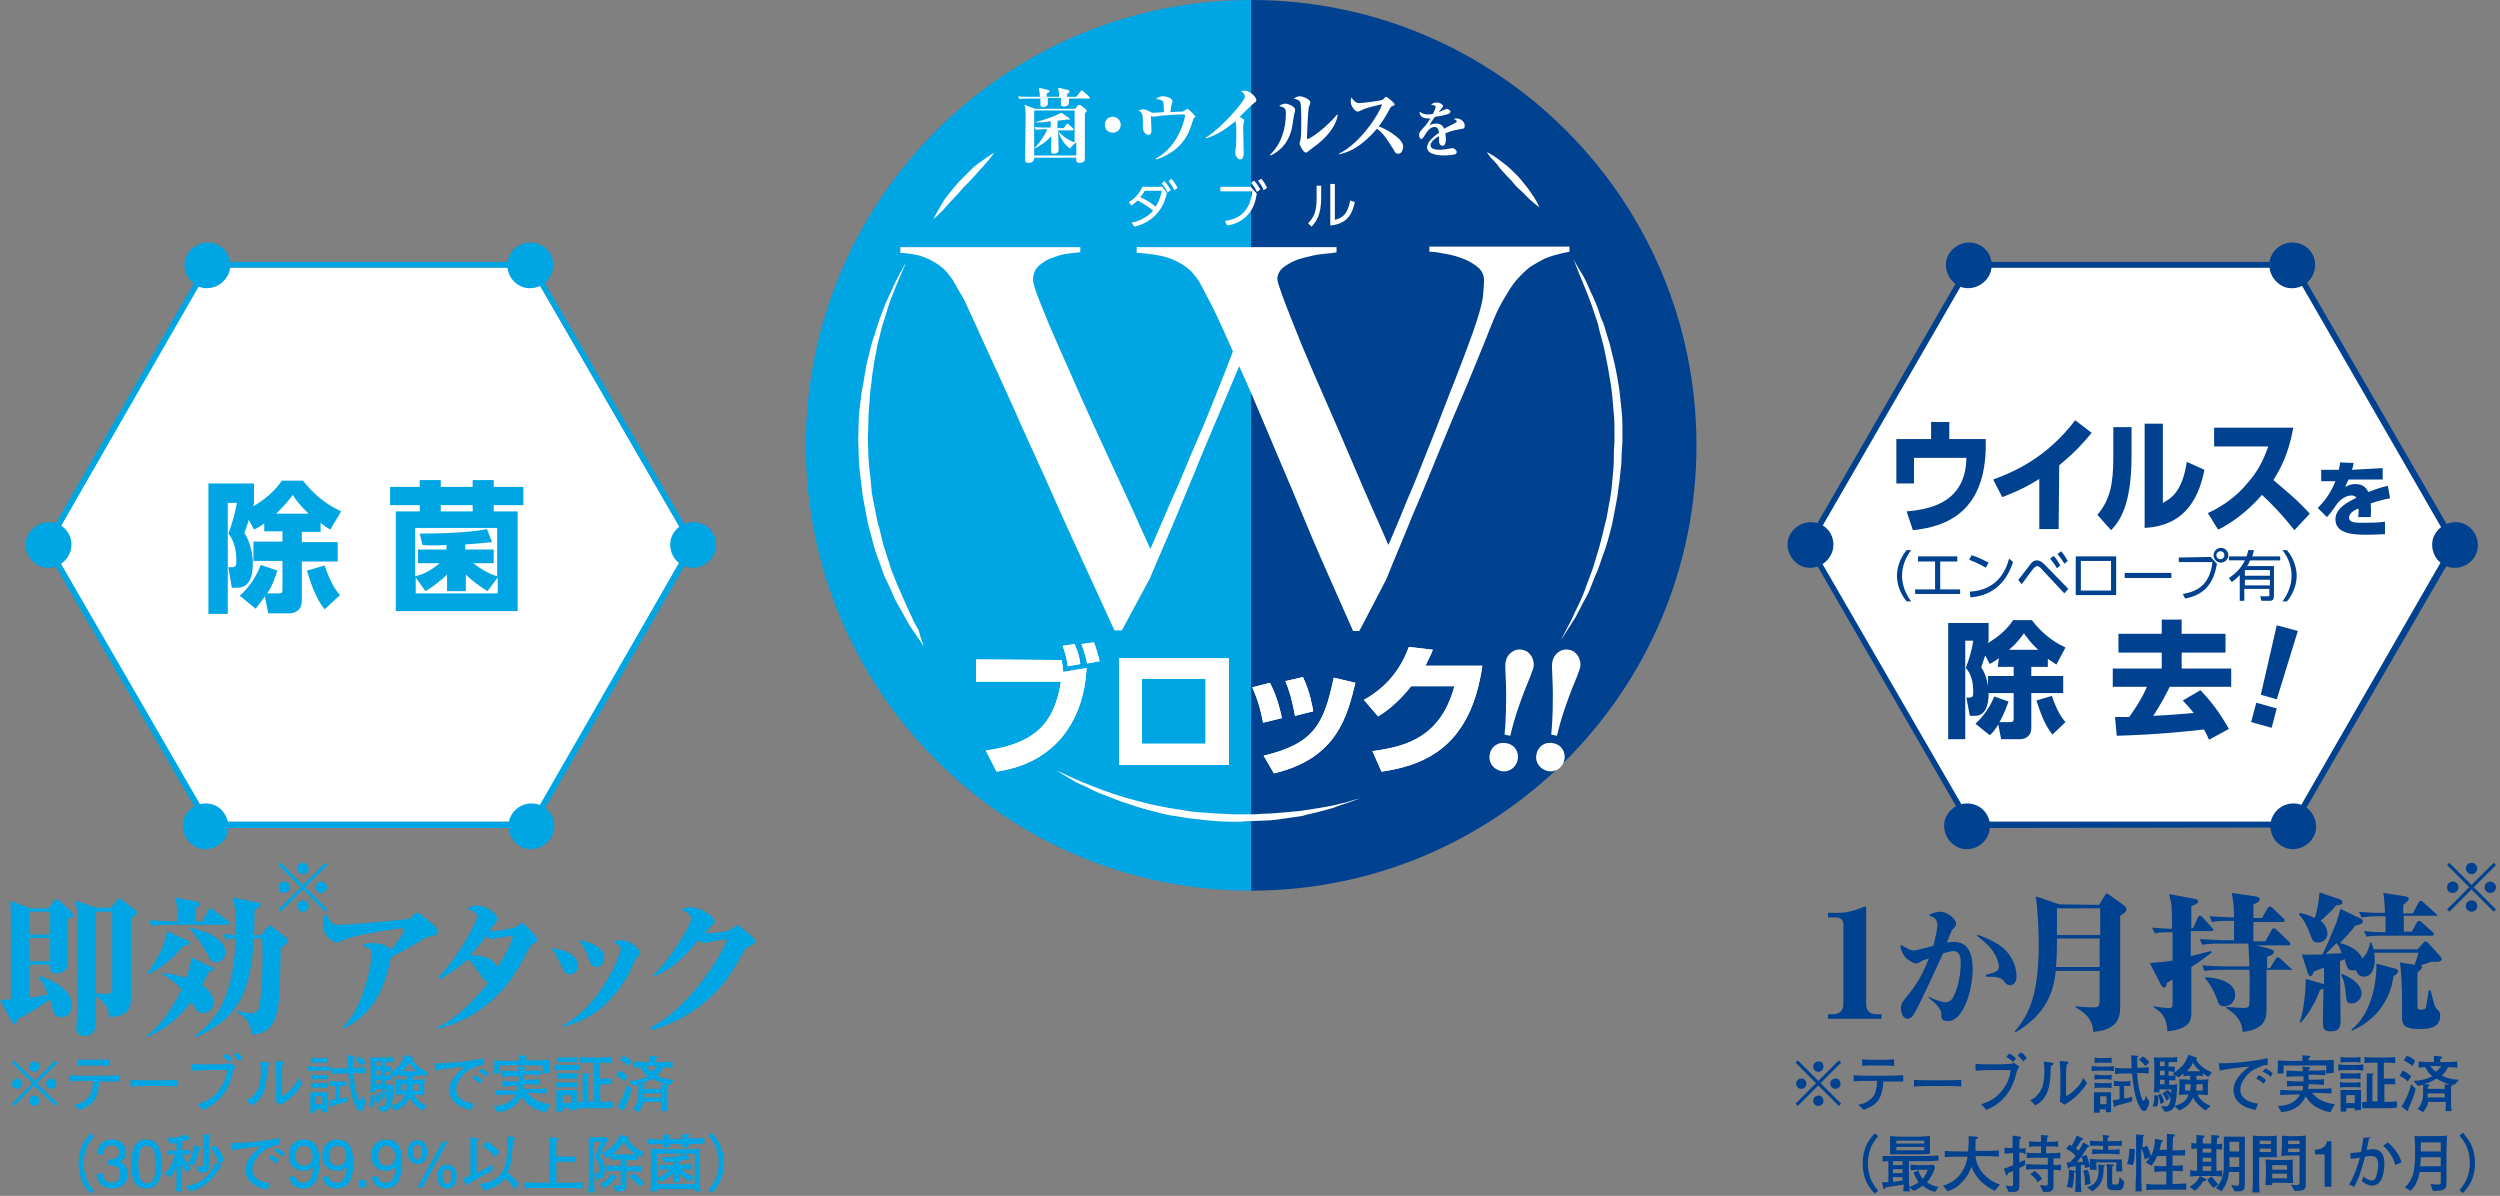 <?xml version="1.0" encoding="utf-8"?>
<!-- Generator: Adobe Illustrator 25.0.1, SVG Export Plug-In . SVG Version: 6.00 Build 0)  -->
<svg version="1.1" id="レイヤー_1" xmlns="http://www.w3.org/2000/svg" xmlns:xlink="http://www.w3.org/1999/xlink" x="0px"
	 y="0px" width="439px" height="210px" viewBox="0 0 439 210" style="enable-background:new 0 0 439 210;" xml:space="preserve">
<rect x="0" y="0" width="439" height="210" fill="#808080" stroke="none"/>
<style type="text/css">
	.st0{fill:#FFFFFF;}
	.st1{fill:#00A5E3;}
	.st2{fill:#004190;}
</style>
<polygon class="st0" points="93,47 36.2,47 8.8,95.7 36.1,144.3 93.7,144.3 121.1,95.6 "/>
<polygon class="st0" points="402.7,47 345.3,47 317.6,95.7 345.2,144.3 403.4,144.3 431.1,95.6 "/>
<g>
	<path class="st1" d="M141.5,78.2c0,43.2,35,78.2,78.2,78.2V0C176.6,0,141.5,35,141.5,78.2"/>
	<path class="st2" d="M219.7,0L219.7,0v156.4l0,0c43.2,0,78.2-35,78.2-78.2S262.9,0,219.7,0"/>
	<path class="st0" d="M186.4,115.9c0.2,0.8,0.2,1.2,0.3,2.1l4.1-0.7c-0.1,1.7-0.4,7.7-4.7,12.6c-3.9,4.3-8.7,5.2-11.1,5.6l-1.9-3.7
		c8.7-1.2,12.1-4.9,13.2-12.1h-14.9v-3.9L186.4,115.9L186.4,115.9z M187.5,117c-0.2-1.6-0.5-2.5-0.9-3.6l2.1-0.3
		c0.1,0.3,0.8,1.7,1,3.5L187.5,117z M190.9,116.5c-0.1-0.7-0.5-2.1-1-3.4l2.2-0.3c0.5,1.3,0.9,3,1,3.3L190.9,116.5z"/>
	<path class="st0" d="M215.8,134.3h-19.3v-18.7h19.3V134.3z M211.7,119.2h-11.2v11.4h11.2V119.2z"/>
	<path class="st0" d="M221.8,126.9c-0.3-1.6-0.8-3.8-1.9-6.2l3.1-0.8c1.2,2.3,1.8,4.7,2.1,6.2L221.8,126.9z M221.9,132.7
		c8.8-2.1,10.6-5.5,12.3-13.7l3.8,0.9c-1.4,5.8-3.2,13.3-14.3,15.9L221.9,132.7z M227.4,125.7c-0.6-3.3-1.2-5-1.7-6.1l3.1-0.7
		c1.2,2.5,1.7,5.3,1.8,6L227.4,125.7z"/>
	<path class="st0" d="M260.3,116.9c-2,13.8-9.5,17.4-17.7,18.6l-1.6-3.6c6-0.8,12-2.5,14.4-11.4h-7.6c-2.7,3.4-5,4.8-5.8,5.3
		l-2.5-2.9c1.4-0.8,5.7-3.2,7.9-9.3l4.2,0.5c-0.3,0.8-0.6,1.4-1.3,2.8C250.3,116.9,260.3,116.9,260.3,116.9z"/>
	<path class="st0" d="M186.4,115.9c0.2,0.8,0.2,1.2,0.3,2.1l4.1-0.7c-0.1,1.7-0.4,7.7-4.7,12.6c-3.9,4.3-8.7,5.2-11.1,5.6l-1.9-3.7
		c8.7-1.2,12.1-4.9,13.2-12.1h-14.9v-3.9L186.4,115.9L186.4,115.9z M187.5,117c-0.2-1.6-0.5-2.5-0.9-3.6l2.1-0.3
		c0.1,0.3,0.8,1.7,1,3.5L187.5,117z M190.9,116.5c-0.1-0.7-0.5-2.1-1-3.4l2.2-0.3c0.5,1.3,0.9,3,1,3.3L190.9,116.5z"/>
	<path class="st0" d="M215.8,134.3h-19.3v-18.7h19.3V134.3z M211.7,119.2h-11.2v11.4h11.2V119.2z"/>
	<path class="st0" d="M221.8,126.9c-0.3-1.6-0.8-3.8-1.9-6.2l3.1-0.8c1.2,2.3,1.8,4.7,2.1,6.2L221.8,126.9z M221.9,132.7
		c8.8-2.1,10.6-5.5,12.3-13.7l3.8,0.9c-1.4,5.8-3.2,13.3-14.3,15.9L221.9,132.7z M227.4,125.7c-0.6-3.3-1.2-5-1.7-6.1l3.1-0.7
		c1.2,2.5,1.7,5.3,1.8,6L227.4,125.7z"/>
	<path class="st0" d="M260.3,116.9c-2,13.8-9.5,17.4-17.7,18.6l-1.6-3.6c6-0.8,12-2.5,14.4-11.4h-7.6c-2.7,3.4-5,4.8-5.8,5.3
		l-2.5-2.9c1.4-0.8,5.7-3.2,7.9-9.3l4.2,0.5c-0.3,0.8-0.6,1.4-1.3,2.8C250.3,116.9,260.3,116.9,260.3,116.9z"/>
	<path class="st0" d="M261.6,132.5c0.2-1.4,1.5-2.3,2.9-2c1.4,0.2,2.3,1.5,2,2.9c-0.2,1.3-1.5,2.3-2.9,2
		C262.2,135.1,261.3,133.8,261.6,132.5 M264.2,129c0.2-1.7,0.4-6.1,0.2-10c-0.1-1.9-0.1-2.4,0-2.8c0.2-1.3,1.5-2.4,2.9-2.1
		c1.4,0.2,2.2,1.7,2,3c-0.1,0.5-0.4,1.1-0.5,1.5c-2.5,6-3.1,8.6-3.6,10.6L264.2,129z"/>
	<path class="st0" d="M269.8,132.5c0.2-1.4,1.5-2.3,2.9-2c1.4,0.2,2.3,1.5,2,2.9c-0.2,1.3-1.5,2.3-2.9,2
		C270.4,135.1,269.5,133.8,269.8,132.5 M272.4,129c0.2-1.7,0.4-6.1,0.2-10c-0.1-1.9-0.1-2.4,0-2.8c0.2-1.3,1.5-2.4,2.9-2.1
		c1.4,0.2,2.2,1.7,2,3c-0.1,0.5-0.4,1.1-0.5,1.5c-2.5,6-3.1,8.6-3.6,10.6L272.4,129z"/>
	<path class="st0" d="M191.3,17.3h-3.6c0,0.1,0,0.7,0,0.8c0,0.4-0.5,0.6-0.9,0.6c-0.5,0-0.5-0.2-0.5-0.6v-0.9H184c0,0.2,0,0.8,0,1
		c0,0.5-0.6,0.6-0.8,0.6c-0.4,0-0.5-0.1-0.5-0.4c0-0.2,0-1,0-1.1h-2.1c-0.5,0-1.1,0-1.6,0.1l-0.2-0.5c0.6,0.1,1.3,0.1,2,0.1h1.8
		c0-0.7-0.1-1.1-0.2-1.6l1.6,0.4c0.3,0.1,0.3,0.1,0.3,0.2c0,0.2-0.1,0.2-0.5,0.4c0,0.1,0,0.5,0,0.6h2.2c0-0.5,0-0.6-0.2-1.6l1.7,0.4
		c0.2,0,0.3,0.1,0.3,0.3c0,0.2-0.1,0.2-0.4,0.4c0,0.3,0,0.4,0,0.5h1.6l0.7-0.9c0.1-0.1,0.1-0.2,0.2-0.2c0.1,0,0.2,0,0.3,0.1l1,0.9
		c0.1,0.1,0.1,0.1,0.1,0.2C191.5,17.3,191.4,17.3,191.3,17.3 M190.5,19.9c0,1.2,0,6.7,0,7.8c0,0.4,0,0.9-0.9,0.9
		c-0.6,0-0.7-0.3-0.6-0.9h-7.4c0,0.2,0,0.9-1,0.9c-0.6,0-0.6-0.3-0.6-0.6c0-1.1,0.1-5.9,0.1-6.9c0-1.5,0-2.1-0.2-2.7l1.8,0.7h7.1
		l0.4-0.5c0.1-0.1,0.2-0.2,0.3-0.2s0.2,0.1,0.3,0.1l0.8,0.6c0.1,0.1,0.2,0.2,0.2,0.3C190.9,19.6,190.7,19.7,190.5,19.9 M189,19.4
		h-7.4V26c0.7-0.5,1.9-2.3,2.3-3.3h-0.4c-0.6,0-1.1,0-1.6,0.1l-0.2-0.5c0.7,0.1,1.4,0.1,2,0.1h0.8c0-0.2,0-0.9,0-1.1
		c-1.5,0.2-2.2,0.2-2.6,0.2v-0.1c1.2-0.2,3.1-1,3.2-1c0.6-0.3,0.9-0.4,1.3-0.6l1.3,0.9c0.1,0.1,0.2,0.2,0.2,0.2
		c0,0.1-0.2,0.1-0.3,0.1s-0.2,0-0.4,0c-0.4,0.1-0.7,0.1-1.5,0.2c0,0.7,0,1.1,0,1.3h1.1l0.4-0.6c0.1-0.1,0.2-0.2,0.2-0.2
		c0.1,0,0.2,0.1,0.3,0.2l0.7,0.6c0.1,0.1,0.1,0.1,0.1,0.2c0,0.2-0.1,0.2-0.2,0.2h-2.6c0.7,0.9,2,1.8,3,2.1v-5.6
		C188.7,19.4,189,19.4,189,19.4z M189,25c-0.3,0.2-0.8,0.6-1.1,1.1c-0.6-0.4-1.5-1.3-2.1-3.1c0,0.5,0.1,2.6,0.1,3c0,0.6,0,1-0.9,1
		c-0.1,0-0.4,0-0.4-0.3c-0.1-0.2,0-2.4,0-2.8c-1.2,1.3-2.1,1.8-3,2.2v1.2h7.4V25z"/>
	<path class="st0" d="M195.4,23.3c-0.8,0-1.4-0.6-1.4-1.4s0.6-1.4,1.4-1.4c0.7,0,1.4,0.6,1.4,1.4C196.8,22.7,196.2,23.3,195.4,23.3"
		/>
	<path class="st0" d="M210,20.5c-0.4,0.2-0.4,0.2-0.6,0.9c-0.5,1.6-1.1,3.3-3.1,4.9c-0.7,0.5-1.8,1.3-3.3,1.7l-0.1-0.1
		c2-1.1,3.5-2.9,4.4-5c0.5-1.1,0.8-2.4,0.8-2.6s-0.2-0.2-0.3-0.2c-1.2,0-2.5,0.1-3.7,0.2c-0.2,0-1.4,0.2-1.5,0.2s-0.1,0-0.5-0.1
		c0,0.2,0.1,2.3,0.1,2.5c0,0.3-0.1,0.8-0.5,0.8c-0.2,0-1-0.3-1-1.2c0-2.4,0-2.7-0.8-3.1c0.4-0.2,0.7-0.2,0.8-0.2
		c0.2,0,0.5,0,1.2,0.4c0.4,0.2,0.4,0.2,0.5,0.2s1.7-0.1,2-0.1c0-0.6-0.1-1.6-0.1-1.7c-0.1-0.5-1-0.6-1.3-0.6
		c0.5-0.5,1.1-0.5,1.2-0.5c0.5,0,1.7,0.3,1.7,0.9c0,0.1-0.2,0.6-0.2,0.7c-0.1,0.3-0.1,1-0.2,1.2c1.3-0.1,1.7-0.1,1.8-0.1
		c0.4,0,0.4,0,0.6-0.1c0.4-0.3,0.5-0.4,0.6-0.4c0.2,0,1.4,1.2,1.4,1.4C210.3,20.3,210.1,20.4,210,20.5"/>
	<path class="st0" d="M220.2,18.1c-0.3,0.2-2.1,2-2.5,2.4c0.2,0.1,0.4,0.3,0.6,0.4c0.1,0.1,0.2,0.1,0.2,0.2l-0.1,0.5
		c-0.1,0.3-0.1,0.6-0.1,0.9c0,1.2,0.1,3.2,0.1,4.4c0,0.6-0.2,1.1-0.6,1.1c-0.6,0-0.9-0.9-0.9-1.2c0-0.1,0.1-0.8,0.1-0.9
		c0.1-0.3,0.1-2.2,0.1-2.8c0-0.4,0-1.6-0.2-1.8c-1.5,1.3-3.2,2.4-5.1,3l-0.1-0.1c3-1.9,6.9-6.5,6.9-7.2c0-0.5-0.4-0.8-0.7-1
		c0.2,0,0.3-0.1,0.5-0.1c1.3,0,2.2,1.3,2.2,1.6C220.7,17.8,220.5,17.9,220.2,18.1"/>
	<path class="st0" d="M227.3,19.9c-0.1,0.3-0.3,2-0.4,2.4c-0.6,3.1-2.6,4.5-3.8,5l-0.1-0.1c2-1.9,2.8-4.6,2.8-7.3
		c0-0.9-0.2-1-1.2-1.3c0.5-0.3,0.8-0.4,1.1-0.4c0.5,0,1.7,0.5,1.7,1C227.5,19.4,227.3,19.8,227.3,19.9 M231.4,25.3
		c-0.3,0.2-1.5,1.1-1.7,1.3c-0.3,0.2-0.3,0.2-0.4,0.2c-0.4,0-1.1-1.3-1.1-1.6c0-0.1,0.2-0.7,0.2-0.9c0.1-0.4,0.1-2.3,0.1-3.4
		c0-0.5,0-2.7-0.2-3c-0.2-0.4-0.8-0.5-1.1-0.6c0.2-0.1,0.6-0.4,1-0.4c0.5,0,1.9,0.5,1.9,1.1c0,0.1-0.2,0.7-0.3,0.9
		c-0.1,0.6-0.3,4.5-0.3,5.3c0,0.1,0,0.2,0.1,0.2c0.5,0,3.4-2.1,5.2-4.3l0.1,0.1C234.7,21.7,233.6,23.5,231.4,25.3"/>
	<path class="st0" d="M245.5,27c-0.4,0-0.6-0.3-0.7-0.6c-1.3-2-1.7-2.8-3-3.8c-1.8,2.1-4,4-6.7,4.5V27c3.7-1.8,7-6.8,7.6-8.7
		c-0.8,0.2-2.8,0.6-3.5,1c-0.6,0.3-0.7,0.3-0.8,0.3c-0.4,0-1.2-0.9-1.2-1.7c0-0.3,0-0.5,0.1-0.8c0.5,0.7,0.8,1,1.4,1
		c0.6,0,3.8-0.4,4.1-0.6c0.1-0.1,0.4-0.3,0.4-0.4c0.1,0,0.1-0.1,0.2-0.1c0.2,0,1.5,1.1,1.5,1.3c0,0.2-0.1,0.2-0.3,0.3
		c-0.3,0.1-0.4,0.2-0.5,0.4c-0.7,1.3-1.1,2-2,3.2c1.7,0.6,2.9,1.6,3.5,2.1c0.4,0.4,0.8,0.9,0.8,1.5C246.3,26.6,246,27,245.5,27"/>
	<path class="st0" d="M256.8,22.6c-1,0.2-1.8,0.3-3,0.8c0,0.2,0.1,0.5,0.1,1c0,0.3,0,1.2-0.6,1.2c-0.3,0-0.6-0.3-0.6-0.8
		c0-0.1,0-0.7,0-0.8v-0.1c-0.6,0.3-1.5,1-1.5,1.6c0,0.7,1,0.8,1.6,0.8s1.1-0.1,1.7-0.2c0.1,0,0.5-0.1,0.5-0.1c0.4,0,0.8,0.4,0.8,0.7
		c0,0.2-0.2,0.4-0.3,0.4c-0.3,0.1-1.3,0.2-1.9,0.2c-0.7,0-3-0.1-3-1.4c0-1.1,1.3-2,2.1-2.6c-0.1-0.5-0.2-1-0.8-1s-1.1,0.5-1.5,1.1
		c-0.1,0.2-0.5,0.8-0.6,0.9s-0.2,0.1-0.2,0.1c-0.3,0-0.4-0.4-0.4-0.7c0-0.4,0.1-0.5,0.6-1.1c0.6-0.6,1-1.2,1.4-1.8
		c-0.2,0-0.3,0-0.5,0c-1.1,0-1.5-0.7-1.4-1.2c0.4,0.3,0.8,0.5,1.4,0.5c0.1,0,0.5,0,0.9-0.1c0.2-0.3,0.5-1,0.5-1.2s-0.3-0.4-0.8-0.4
		c0.2-0.2,0.4-0.4,1-0.4s1.1,0.4,1.1,0.6s-0.1,0.2-0.3,0.5c-0.1,0.1-0.1,0.1-0.5,0.6c0.2-0.1,1-0.4,1.2-0.5c0.1,0,0.2-0.1,0.2-0.1
		c0.3,0,0.7,0.3,0.7,0.5s-0.2,0.3-0.3,0.4c-0.7,0.2-1.3,0.4-2.4,0.5c-0.2,0.2-0.9,1.3-1,1.5c0.2-0.1,0.6-0.3,1.2-0.3
		c0.9,0,1.2,0.5,1.4,0.9c0.3-0.2,1.8-0.9,1.9-1c0.3-0.1,0.3-0.2,0.3-0.3c0-0.1,0-0.2-0.5-0.4c0.1-0.1,0.2-0.1,0.5-0.1
		c0.7,0,1.4,0.6,1.4,1.2C257.2,22.6,257,22.6,256.8,22.6"/>
	<path class="st0" d="M270.7,45.7c-1.3,0.7-2.1,1.2-2.3,1.4c-0.2,0.2-0.6,0.5-1,0.9s-1,1-1.6,1.8s-1.2,1.8-1.9,3
		c-0.7,1.2-1.4,2.7-2.1,4.5c-1.2,3.1-2.6,6.4-4.1,10.1c-1.6,3.7-3.2,7.5-4.8,11.4s-3.2,7.9-4.9,11.8c-1.6,4-3.2,7.7-4.6,11.2l-4.7,9
		h-1.1c-2-4.5-3.9-8.8-5.7-12.9s-3.4-8.1-5-11.9s-3.2-7.5-4.7-11.1s-3-7.1-4.6-10.6c-1.2,2.9-2.5,5.9-3.8,9s-2.7,6.3-4,9.6
		c-1.3,3.2-2.7,6.4-4,9.6c-1.3,3.1-2.7,6.2-3.9,9.1l-4.9,9.1h-1.3c-2.3-5-4.5-9.8-6.6-14.4c-2.1-4.5-4-8.9-5.9-13.1
		s-3.8-8.3-5.5-12.2c-1.8-4-3.6-7.9-5.4-11.8c-0.5-1.2-1-2.2-1.4-3.1c-0.4-0.9-0.8-1.7-1.1-2.4s-0.7-1.5-1.1-2.1
		c-0.4-0.7-0.8-1.4-1.2-2.1c-0.2-0.4-0.5-0.8-1-1.4c-0.4-0.6-1-1.1-1.7-1.6s-1.6-1-2.7-1.4c-1-0.4-2.4-0.6-4-0.7v-1h31.6v0.9
		c-0.4,0-1,0.1-1.9,0.2c-0.9,0.1-1.8,0.3-2.8,0.7c-1,0.3-1.8,0.8-2.5,1.4c-0.7,0.6-1.1,1.5-1.1,2.5c0,0.6,0.4,1.9,1.2,3.9
		s1.8,4.5,3.1,7.4s2.7,6.1,4.2,9.5s3.1,6.8,4.6,10.1c1.5,3.3,3,6.4,4.3,9.3s2.4,5.3,3.2,7.1c0.2-0.5,0.8-1.8,1.7-3.9s2-4.7,3.4-7.8
		c1.3-3.1,2.8-6.7,4.5-10.6c1.6-4,3.3-8.1,4.9-12.4c-1.1-2.5-2.1-4.7-3-6.6c-0.9-1.9-1.9-3.7-2.9-5.6c-0.3-0.5-0.7-1-1.2-1.6
		s-1.2-1.1-2-1.6c-0.9-0.5-1.9-1-3.2-1.3s-2.8-0.5-4.6-0.6v-1h35.1v0.9c-0.4,0.1-1.3,0.2-2.4,0.3c-1.2,0.1-2.3,0.4-3.5,0.7
		s-2.2,0.8-3.1,1.4c-0.9,0.6-1.4,1.4-1.4,2.3c0,0.4,0.4,1.6,1.2,3.8c0.8,2.1,1.9,4.8,3.1,7.8c1.3,3.1,2.7,6.4,4.3,10
		s3.1,7.1,4.5,10.4s2.7,6.3,3.9,9c1.2,2.6,2,4.6,2.5,5.7c0.2-0.4,0.6-1.4,1.2-2.8c0.6-1.4,1.3-3.1,2.1-5.1c0.9-2,1.8-4.3,2.8-6.8
		s2-5,3-7.6s2-5.2,3-7.7c1-2.6,1.9-5,2.7-7.2c1-2.9,1.6-4.9,1.8-6.3c0.1-1.3,0.2-2.3,0.2-2.9c0-0.9-0.3-1.7-1-2.3s-1.5-1.1-2.5-1.5
		s-2-0.7-3.1-0.9s-2.1-0.4-3-0.4v-0.9h24.6v0.9C273.6,44.6,272,45,270.7,45.7"/>
	<path class="st0" d="M198.7,39.1c1.5-0.3,2.8-1,3.8-2.1c-1-0.8-1.6-1.2-2.7-1.8c-0.2,0.2-0.6,0.5-1.1,0.9l-0.5-0.6
		c1.2-0.7,1.9-1.6,2.4-2.7h3.5l0.8,1.1c-0.2,1-1.1,4.8-5.7,5.9L198.7,39.1z M201,33.5c-0.3,0.6-0.5,0.8-0.8,1.1
		c1.1,0.5,2.2,1.2,2.7,1.7c0.8-1.1,1-2.4,1.1-2.8H201z M204.5,31.8c0.5,0.6,0.6,0.8,1.1,1.6l-0.6,0.4c-0.3-0.7-0.6-1.1-1-1.6
		L204.5,31.8z M205.7,31.4c0.5,0.5,0.7,0.9,1.1,1.6l-0.6,0.4c-0.3-0.7-0.6-1.1-1-1.6L205.7,31.4z"/>
	<path class="st0" d="M219.7,32.9l1,1.1c-0.2,1.2-0.5,2.4-1.4,3.5c-0.6,0.7-1.7,1.8-3.8,2.1l-0.4-0.8c2.8-0.4,4.4-1.9,4.8-5.2h-5.6
		v-0.8h5.4V32.9z M220.2,31.7c0.5,0.5,0.8,1,1.1,1.6l-0.6,0.4c-0.3-0.7-0.6-1.1-1-1.6L220.2,31.7z M221.5,31.4
		c0.4,0.5,0.7,0.9,1,1.6l-0.6,0.4c-0.3-0.7-0.5-1-1-1.7L221.5,31.4z"/>
	<path class="st0" d="M232,34.7c0,2.9-0.8,4.2-1.7,5.1l-0.6-0.6c1-1,1.5-2,1.5-4.4v-2.2h0.8V34.7z M234.4,38.6
		c1.1-0.3,2.2-0.7,2.7-3.4l0.8,0.3c-0.4,1.8-1.1,3.8-4.3,4.1v-7.3h0.8V38.6z"/>
	<path class="st0" d="M276.3,45.5c0,0,0.5,1,1.5,2.6c0.5,0.8,1,1.9,1.5,3.1c0.6,1.2,1.2,2.6,1.7,4.2c0.1,0.4,0.3,0.8,0.5,1.2
		c0.1,0.4,0.3,0.8,0.4,1.3c0.3,0.9,0.5,1.7,0.8,2.6c0.4,1.8,1,3.8,1.3,5.8c0.4,2,0.6,4.2,0.8,6.3c0.1,1.1,0.1,2.2,0.1,3.3v0.8
		c0,0.1,0,0.3,0,0.4v0.4l-0.1,1.6c-0.1,1.1,0,2.2-0.2,3.3c-0.1,1.1-0.2,2.2-0.4,3.3c-0.1,1.1-0.3,2.1-0.5,3.2
		c-0.2,1-0.4,2.1-0.6,3.1c-0.5,2-1,4-1.7,5.7c-0.3,0.9-0.6,1.8-0.9,2.6c-0.4,0.8-0.7,1.6-1,2.4s-0.6,1.5-1,2.2s-0.7,1.3-1,1.9
		s-0.6,1.1-0.9,1.7c-0.3,0.5-0.6,0.9-0.9,1.4c-1,1.6-1.6,2.5-1.6,2.5s0.5-1,1.4-2.7c0.2-0.4,0.5-0.9,0.7-1.4s0.5-1.1,0.8-1.7
		c0.6-1.2,1.2-2.6,1.7-4.1c0.3-0.8,0.6-1.6,0.9-2.4s0.5-1.7,0.8-2.6c0.6-1.8,1-3.7,1.5-5.7c0.3-1,0.4-2,0.6-3s0.4-2.1,0.5-3.1
		c0.1-1.1,0.2-2.1,0.3-3.2c0.1-1.1,0.1-2.2,0.1-3.3l0.1-1.6v-0.4v-0.4V76c0-1.1,0-2.2-0.1-3.2c-0.2-2.1-0.3-4.2-0.7-6.2
		c-0.3-2-0.7-3.9-1.1-5.8c-0.2-0.9-0.5-1.8-0.7-2.6c-0.1-0.4-0.2-0.8-0.3-1.3c-0.1-0.4-0.3-0.8-0.4-1.2c-0.5-1.6-1-3-1.5-4.2
		s-0.9-2.3-1.3-3.2C276.7,46.5,276.3,45.5,276.3,45.5"/>
	<path class="st0" d="M261.1,26.7c0,0,0.8,0.4,1.8,1.1c0.5,0.4,1.1,0.8,1.7,1.3s1.2,1.1,1.8,1.7c0.6,0.6,1.1,1.3,1.6,1.9
		s0.9,1.3,1.3,1.8c0.7,1.1,1,1.9,1,1.9s-0.7-0.5-1.7-1.4c-0.2-0.2-0.5-0.5-0.7-0.7c-0.3-0.3-0.5-0.5-0.8-0.8
		c-0.6-0.5-1.2-1.1-1.7-1.8c-0.6-0.6-1.2-1.2-1.7-1.8c-0.3-0.3-0.5-0.6-0.7-0.9s-0.5-0.5-0.7-0.8C261.5,27.5,261.1,26.7,261.1,26.7"
		/>
	<path class="st0" d="M163.9,38.5c0,0,0.4-0.9,1.2-2.2c0.2-0.3,0.4-0.7,0.6-1c0.2-0.4,0.5-0.7,0.8-1.1c0.6-0.8,1.2-1.5,1.9-2.3
		c0.7-0.7,1.4-1.4,2.1-2.1c0.7-0.7,1.4-1.2,2-1.6c1.2-0.9,2.1-1.4,2.1-1.4s-0.6,0.9-1.6,2c-0.2,0.3-0.5,0.6-0.8,0.9s-0.6,0.7-0.9,1
		c-0.6,0.7-1.3,1.4-2,2.1c-0.6,0.7-1.3,1.5-1.9,2.1c-0.3,0.3-0.6,0.6-0.9,1c-0.3,0.3-0.6,0.6-0.8,0.9
		C164.6,37.9,163.9,38.5,163.9,38.5"/>
	<path class="st0" d="M162.3,113.6c0,0-0.6-0.9-1.7-2.5c-0.3-0.4-0.6-0.8-0.9-1.3c-0.3-0.5-0.6-1.1-0.9-1.6c-0.6-1.2-1.5-2.5-2.1-4
		c-0.3-0.8-0.7-1.5-1.1-2.4c-0.4-0.8-0.7-1.7-1-2.6s-0.7-1.8-1-2.8s-0.5-2-0.8-3c-0.1-0.5-0.3-1-0.4-1.5c-0.1-0.5-0.2-1-0.3-1.6
		c-0.2-1.1-0.4-2.1-0.6-3.2c-0.1-1.1-0.3-2.2-0.4-3.3l-0.2-1.7l-0.1-1.7c0-1.1-0.1-2.2-0.1-3.4c0-1.1,0.1-2.2,0.1-3.3
		c0-1.1,0.2-2.2,0.3-3.2c0.1-0.5,0.1-1.1,0.2-1.6c0.1-0.5,0.2-1,0.3-1.6c0.2-1,0.3-2,0.5-3s0.5-1.9,0.7-2.9c0.2-0.9,0.5-1.8,0.8-2.7
		s0.5-1.7,0.8-2.5c0.6-1.6,1.1-3,1.7-4.2c0.6-1.2,1-2.3,1.5-3.2c0.9-1.7,1.5-2.7,1.5-2.7s-0.4,1-1.2,2.8c-0.4,0.9-0.8,2-1.3,3.2
		s-0.9,2.7-1.4,4.3c-0.3,0.8-0.5,1.6-0.7,2.5s-0.5,1.7-0.6,2.7c-0.2,0.9-0.4,1.9-0.5,2.8c-0.2,1-0.3,2-0.4,3c-0.1,0.5-0.1,1-0.2,1.5
		c0,0.5-0.1,1-0.1,1.6c-0.1,1.1-0.2,2.1-0.2,3.2s-0.1,2.2-0.1,3.3c0,1.1,0.1,2.2,0.1,3.2l0.1,1.6l0.2,1.6c0.1,1.1,0.2,2.2,0.3,3.2
		c0.2,1.1,0.4,2.1,0.6,3.1c0.1,0.5,0.2,1,0.3,1.5s0.2,1,0.4,1.5c0.2,1,0.5,2,0.7,2.9c0.3,1,0.6,1.9,0.9,2.8c0.3,0.9,0.5,1.8,0.9,2.6
		c0.3,0.8,0.6,1.6,1,2.4c0.6,1.5,1.3,2.9,1.8,4.1c0.3,0.6,0.6,1.2,0.8,1.7c0.3,0.5,0.5,1,0.8,1.4
		C161.8,112.6,162.3,113.6,162.3,113.6"/>
	<path class="st0" d="M238.8,140.2c0,0-0.8,0.3-2.2,0.8c-0.7,0.2-1.6,0.5-2.6,0.9c-1,0.3-2.2,0.6-3.4,0.9c-0.6,0.1-1.3,0.3-2,0.5
		c-0.7,0.1-1.4,0.2-2.1,0.3c-1.5,0.2-3,0.5-4.7,0.5c-0.8,0-1.6,0.1-2.5,0.1c-0.4,0-0.8,0-1.3,0.1c-0.5,0-0.9,0-1.3,0
		c-1.7,0-3.4-0.1-5.2-0.3c-0.9-0.1-1.7-0.2-2.6-0.3c-0.9-0.1-1.7-0.3-2.5-0.4c-1.7-0.2-3.3-0.7-4.9-1.1c-1.6-0.4-3.1-1-4.5-1.4
		c-1.4-0.5-2.7-1.1-3.9-1.5c-1.2-0.5-2.2-1.1-3.2-1.5s-1.7-0.9-2.4-1.3c-1.3-0.8-2-1.2-2-1.2s0.8,0.3,2.2,1c0.7,0.3,1.5,0.7,2.5,1.1
		c1,0.4,2.1,0.8,3.3,1.3c1.2,0.4,2.5,0.9,3.9,1.3c1.4,0.4,2.9,0.8,4.5,1.2c1.6,0.3,3.2,0.7,4.8,0.9c0.8,0.1,1.7,0.3,2.5,0.4
		c0.8,0.1,1.7,0.2,2.5,0.2c1.7,0.2,3.4,0.2,5.1,0.3c0.4,0,0.9,0,1.2,0c0.4,0,0.8,0,1.2,0c0.8,0,1.6,0,2.4-0.1c1.6,0,3.1-0.2,4.6-0.3
		c0.7-0.1,1.4-0.1,2.1-0.2c0.7-0.1,1.3-0.2,2-0.3c1.3-0.2,2.4-0.4,3.5-0.6c1-0.2,1.9-0.5,2.6-0.6
		C237.9,140.4,238.8,140.2,238.8,140.2"/>
</g>
<g>
	<g>
		<path class="st2" d="M345.7,145.4L317,95.7l0.1-0.3L345.6,46H403l28.7,49.6l-0.1,0.3L403,145.3L345.7,145.4z M318.1,95.7
			l28.1,48.6h56.2l28-48.7l-28-48.6h-56.2L318.1,95.7z"/>
		<path class="st2" d="M349.6,47.6c-0.6,2.1-2.8,3.4-4.9,2.9c-2.1-0.6-3.4-2.8-2.9-4.9c0.6-2.1,2.8-3.4,4.9-2.9
			C348.9,43.2,350.2,45.4,349.6,47.6"/>
		<path class="st2" d="M435,96.7c-0.6,2.2-2.8,3.4-4.9,2.9c-2.2-0.6-3.4-2.8-2.9-4.9c0.6-2.1,2.8-3.4,4.9-2.9
			C434.2,92.3,435.5,94.5,435,96.7"/>
		<path class="st2" d="M406.4,47.6c-0.6,2.2-2.8,3.4-4.9,2.9c-2.1-0.6-3.4-2.8-2.9-4.9c0.6-2.2,2.8-3.4,4.9-2.9
			C405.7,43.2,407,45.4,406.4,47.6"/>
		<path class="st2" d="M321.8,96.7c-0.6,2.1-2.8,3.4-4.9,2.9c-2.1-0.6-3.4-2.8-2.9-4.9c0.6-2.1,2.8-3.4,4.9-2.9
			C321.1,92.3,322.4,94.5,321.8,96.7"/>
		<path class="st2" d="M349.3,146.1c-0.6,2.2-2.8,3.4-4.9,2.9c-2.1-0.6-3.4-2.8-2.9-4.9c0.6-2.2,2.8-3.4,4.9-2.9
			C348.6,141.7,349.9,144,349.3,146.1"/>
		<path class="st2" d="M406.6,146.1c-0.6,2.1-2.8,3.4-4.9,2.9c-2.2-0.6-3.4-2.8-2.9-4.9c0.6-2.2,2.8-3.4,4.9-2.9
			C405.8,141.7,407.1,144,406.6,146.1"/>
		<path class="st2" d="M348.7,77.1v1c0,11.7-6.8,14.4-12.8,15l-1.1-3.3c3.1-0.3,10.4-1,10.5-9.4h-9.2v4.5H333v-7.8h6.1v-3h3.2v3
			L348.7,77.1z"/>
		<path class="st2" d="M361.5,92.9h-3.4v-8.8c-3,1.9-5.3,2.7-6.5,3.2l-1.6-3.1c4.2-1.5,9.7-4.2,14.4-10.4l2.9,2.2
			c-1.4,1.7-2.8,3.3-5.7,5.7L361.5,92.9z"/>
		<path class="st2" d="M374.3,79.9c0,7.4-1.4,11-3.6,13.2l-2.4-2.7c2.2-2.6,2.8-5.3,2.8-10.2V75h3.2V79.9z M379.8,88.3
			c1.3-0.7,3.4-1.8,4.2-7.2l3.1,1.4c-0.8,3.9-2.7,9.8-10.5,10.2V74.4h3.2L379.8,88.3z"/>
		<path class="st2" d="M402.7,75.1c-0.8,4.6-2.3,7.3-3.5,9.2c2.6,2.2,4.1,3.4,6.4,5.9l-2.7,2.9c-1.1-1.4-3-3.7-5.7-6.2
			c-1.3,1.5-4,4.3-7.7,6.1l-1.8-2.9c2.6-1.2,5-2.9,6.9-5.2c1.9-2.1,2.9-4.2,3.7-6.5h-9.5v-3.3H402.7z"/>
		<path class="st2" d="M418.4,82.2v2h-6c-0.2,0.4-0.3,0.7-0.6,1.3c0.6-0.3,1.1-0.5,1.8-0.5c1.4,0,1.9,0.7,2.3,1.4
			c0.5-0.2,2-0.8,3.4-1.1l0.4,2.2c-1.1,0.2-1.9,0.4-3.4,0.9c0,0.3,0.1,1,0,2.4h-2.2c0.1-0.8,0.1-1.4,0-1.5c-0.7,0.3-1.6,0.8-1.6,1.6
			c0,0.9,1.1,0.9,2.6,0.9c1.1,0,2.6,0,3.7-0.2v2.2c-2.2,0.1-2.6,0.1-3.2,0.1c-2.2,0-5.5-0.1-5.5-2.7c0-2,2.3-3.1,3.7-3.8
			c-0.2-0.3-0.6-0.4-0.9-0.4c-0.9,0-2,0.7-2.6,1.6c-1.1,1.6-1.5,2-1.7,2.2l-1.6-1.6c1-1,2.2-2.4,3.1-4.7h-2.5v-2h3.1
			c0.1-0.5,0.2-0.8,0.2-1.3l2.4,0.1c-0.1,0.7-0.2,0.9-0.3,1.2L418.4,82.2z"/>
		<path class="st2" d="M351,115.6c-0.7,0.5-1.1,0.7-1.6,1l-0.8-1.5c-0.4,1.2-0.5,1.5-0.7,2.1c1.1,1.5,1.3,3.7,1.3,4.7
			c0,1.8-0.5,3.8-2.4,3.8h-0.9l-0.6-3.2h0.5c0.7,0,0.7-0.4,0.7-1.1c0-1.5-0.3-3-1.3-4.1c0.6-1.6,1.1-3.3,1.3-4.8h-1.4v17.3h-3v-20.4
			h7.1v3.1c-0.1,0.2-0.1,0.3-0.1,0.4c1.7-1,3.3-2.3,4.4-4h3.3c1.3,1.7,3.1,3.5,5.9,4.8l-1.6,3c-0.4-0.3-0.9-0.6-1.5-1v1.4h-2.9v1.6
			h5.6v3h-5.6v5.9c0,0.4,0,1.1-0.4,1.5c-0.4,0.5-1,0.7-1.5,0.7h-3.4l-0.5-2.6c-0.6,1-1,1.5-1.5,1.9l-2.5-2c0.6-0.6,2.2-2.1,3.3-4.8
			l2.5,0.9c-0.7,2-1.4,3.3-1.6,3.6h1.9c0.4,0,0.6-0.1,0.6-0.6v-4.5h-4.5v-3h4.5v-1.6h-2.8L351,115.6z M357.9,114.1
			c-1.3-1.2-2-2.2-2.5-2.9c-0.3,0.4-0.9,1.4-2.6,2.9H357.9z M360.4,129c-0.9-1.2-1.7-2.5-2.8-6l2.7-0.8c1,2.9,1.8,3.9,2.4,4.6
			L360.4,129z"/>
		<path class="st2" d="M387.9,129.9c-0.3-0.7-0.5-1.2-0.9-1.8c-3.6,0.4-8.4,0.9-15.3,1.1l-0.3-3.3c1,0,1.8,0,2.5,0
			c0.4-0.6,2.1-2.9,3.1-5.3h-6v-3.2h8.6v-2.8H372v-3.3h7.6v-2.5h3.5v2.5h7.7v3.3h-7.7v2.8h8.7v3.2H381c-1.4,2.9-2.7,4.8-2.9,5.1
			c2.3-0.1,4.9-0.3,7.1-0.5c-0.8-1.1-1.4-1.6-1.9-2.2l3.1-1.8c2,2.1,3.4,4,5,6.8L387.9,129.9z"/>
		<path class="st2" d="M396.2,123.4l3.6,1l-0.9,3.4l-3.6-1L396.2,123.4z M403.5,110.8l-3.7,12L397,122l2.8-12.2L403.5,110.8z"/>
		<g>
			<path class="st2" d="M334.8,105.6c-1.4-1.7-1.7-3.5-1.7-4.5s0.3-2.8,1.7-4.5h0.8c-1,1.3-1.6,2.9-1.6,4.5c0,0.4,0,2.4,1.6,4.5
				H334.8z"/>
			<polygon class="st2" points="340.7,103.5 344.2,103.5 344.2,104.3 336.3,104.3 336.3,103.5 339.8,103.5 339.8,98.6 336.8,98.6 
				336.8,97.7 343.7,97.7 343.7,98.6 340.7,98.6 			"/>
			<path class="st2" d="M348.7,99.7c-0.6-0.4-1.6-0.9-2.9-1.4l0.4-0.8c1.7,0.5,2.7,1.2,3,1.3L348.7,99.7z M345.9,103.9
				c4.8-0.3,6.3-3.6,6.9-5.8l0.7,0.6c-0.5,1.4-2,5.8-7.5,6.2L345.9,103.9z"/>
			<path class="st2" d="M354.4,101.8c0.4-0.4,1.9-2.4,2.2-2.8c0.4-0.5,0.7-0.6,1.1-0.6s0.8,0.2,1.3,0.7l4.2,4.3l-0.7,0.8l-4.2-4.5
				c-0.1-0.1-0.4-0.3-0.6-0.3s-0.3,0.2-0.5,0.3c-0.3,0.3-0.7,0.9-2.2,2.9L354.4,101.8z M360.6,97.6c0.5,0.5,0.8,1,1.2,1.7l-0.6,0.5
				c-0.4-0.7-0.7-1.1-1.2-1.7L360.6,97.6z M361.9,96.8c0.5,0.5,0.8,1,1.2,1.7l-0.6,0.5c-0.4-0.7-0.7-1.1-1.2-1.7L361.9,96.8z"/>
			<path class="st2" d="M371.6,104.5h-7.1v-6.8h7.1V104.5z M370.7,98.5h-5.3v5.2h5.3V98.5z"/>
			<rect x="373.1" y="100.6" class="st2" width="8.2" height="0.9"/>
			<path class="st2" d="M388.2,97.8l1.1,1.2c-0.3,1.5-0.6,2.6-1.5,3.8c-0.4,0.6-1.7,1.9-4.1,2.3l-0.4-0.8c3.1-0.5,4.8-2.1,5.2-5.6
				h-5.9v-0.8L388.2,97.8L388.2,97.8z M391.3,97.5c0,0.7-0.6,1.3-1.3,1.3c-0.7,0-1.3-0.6-1.3-1.3c0-0.7,0.6-1.3,1.3-1.3
				C390.7,96.2,391.3,96.8,391.3,97.5 M389.2,97.5c0,0.4,0.3,0.7,0.7,0.7c0.4,0,0.7-0.3,0.7-0.7c0-0.4-0.3-0.7-0.7-0.7
				S389.2,97.1,389.2,97.5"/>
			<path class="st2" d="M395.8,96.6c-0.1,0.5-0.2,0.8-0.3,1.1h4.9v0.7h-5.3c-0.2,0.5-0.3,0.7-0.5,1h4.7v5.3c0,0.5-0.2,0.8-0.7,0.8
				h-1.5l-0.2-0.8h1.4c0.2,0,0.2-0.1,0.2-0.3v-1h-4.4v2.1h-0.8V101c-0.4,0.4-0.8,0.8-1.4,1.2l-0.5-0.7c1.2-0.8,2.2-1.8,2.8-3.1h-2.8
				v-0.7h3.1c0.1-0.4,0.2-0.6,0.3-1.1L395.8,96.6z M398.6,100.1h-4.4v1h4.4V100.1z M398.6,101.8h-4.4v1h4.4V101.8z"/>
			<path class="st2" d="M400.8,105.6c1.6-2.1,1.6-4.1,1.6-4.5c0-1.7-0.6-3.2-1.6-4.5h0.8c1.4,1.7,1.7,3.5,1.7,4.5s-0.3,2.8-1.7,4.5
				H400.8z"/>
		</g>
	</g>
	<g>
		<path class="st2" d="M321.2,160.3h1.6c2.1,0,4.1-0.9,4.3-1c0.2-0.1,0.3-0.1,0.4-0.1c0.2,0,0.2,0.1,0.2,0.3v16.8
			c0,1.2,0.6,1.8,1.8,1.8h0.9v0.8H321v-0.8h0.8c1.2,0,1.9-0.6,1.9-1.8v-13.9c0-0.9-0.5-1.3-1.3-1.3H321v-0.8H321.2z"/>
		<path class="st2" d="M368.6,158.9l0.9-1.5c0.2-0.3,0.3-0.5,0.5-0.5c0.1,0,0.3,0.2,0.5,0.3l2.6,1.9c0.2,0.1,0.3,0.3,0.3,0.6
			c0,0.4-0.3,0.6-1.1,1.1c0,11.3,0,12.9,0,15.7c0,1.6,0.1,4.3-4.7,4.7c-0.2-1.6-0.5-2.8-3.1-4.3v-0.2c0.6,0.1,2.4,0.2,2.9,0.2
			c1.3,0,1.3-0.2,1.3-1.9v-4.5H361c-0.4,3.5-1.5,7.5-7.1,10.8l-0.1-0.2c2.6-3,4.2-6.7,4.2-15.3c0-2.9-0.2-6-0.5-8.4l4.1,1.4
			L368.6,158.9L368.6,158.9z M361.2,164.8v0.5c0,2.3-0.1,4-0.2,4.5h7.7v-5H361.2z M361.2,164.2h7.6v-4.7h-7.6V164.2z"/>
		<path class="st2" d="M388.2,163.5h-3.5v4.4c1.9-0.5,2.8-0.7,3.5-0.9l0.2,0.2c-0.6,0.6-2.5,1.9-3.6,2.6v8.1c0,1.3-0.3,2.8-4.2,3.2
			c-0.1-2.3-0.9-3.3-2.4-4.2v-0.2c0.6,0.1,1.6,0.3,2.7,0.3c0.4,0,0.6-0.1,0.6-0.5V172c-0.5,0.3-0.7,0.4-1,0.6
			c-0.1,0.4-0.1,0.8-0.5,0.8c-0.2,0-0.2,0-0.5-0.4l-2-3.9c1.7-0.1,3.3-0.3,4-0.4c0-1.2,0-1.6,0-5c-1.6,0-2.2,0-3.1,0.2l-0.5-1
			c1.4,0.1,2.9,0.2,3.5,0.2c0-3.8,0-4.2-0.5-6.1l4.3,0.8c0.7,0.1,0.8,0.3,0.8,0.5c0,0.4-0.8,0.7-1.2,0.8v3.9h0.3l0.8-1.8
			c0.1-0.2,0.2-0.4,0.4-0.4c0.2,0,0.4,0.2,0.5,0.3l1.7,1.9c0.1,0.1,0.2,0.3,0.2,0.4C388.6,163.4,388.4,163.5,388.2,163.5
			 M401.9,170.3H398c0,1.1,0,5.9,0,6.9c0,1.2,0,3.6-4.2,4c-0.1-1.1-0.3-2.6-2.9-4.2l0.1-0.2c1.2,0.1,2.4,0.2,3,0.2c1,0,1-0.4,1-1.2
			c0-1.9,0.1-2.8,0-5.5h-5c-1.6,0-2.2,0.1-2.9,0.2l-0.4-1c0.8,0.1,2.9,0.2,3.8,0.2h4.5c-0.1-1.5-0.1-3.1-0.2-4h-5.2
			c-1.6,0-2.2,0.1-2.9,0.2l-0.4-1c1.6,0.1,3.5,0.2,3.8,0.2h2.2v-3.4h-1c-1.6,0-2.2,0.1-2.9,0.2l-0.4-1c1.6,0.1,3.5,0.2,3.8,0.2h0.5
			c0-1.5-0.1-2.7-0.4-4.3l4.1,0.6c0.6,0.1,0.8,0.2,0.8,0.5c0,0.5-0.8,0.8-1.1,0.9v2.4h1.5l1-1.7c0.1-0.1,0.2-0.3,0.4-0.3
			c0.2,0,0.5,0.2,0.5,0.3l1.8,1.7c0.2,0.2,0.3,0.2,0.3,0.4s-0.2,0.3-0.4,0.3h-5.1v3.4h2.1l1.1-2c0.1-0.1,0.2-0.3,0.4-0.3
			c0.2,0,0.4,0.2,0.5,0.3l2.1,2c0.2,0.2,0.3,0.3,0.3,0.4c0,0.3-0.2,0.3-0.4,0.3h-5.6l2.3,0.6c0.6,0.2,0.8,0.3,0.8,0.5
			c0,0.5-0.6,0.7-1.2,0.9v2h0.5l1-1.6c0.1-0.1,0.2-0.3,0.4-0.3c0.2,0,0.3,0.2,0.5,0.3l1.7,1.6c0.2,0.2,0.3,0.2,0.3,0.4
			C402.4,170.3,402.1,170.3,401.9,170.3 M390.6,176.7c-0.9,0-1-0.4-1.4-1.5c-0.5-1.3-1.1-2.4-2-3.4l0.1-0.2c2.5,0.1,5.2,1,5.2,3.1
			C392.5,175.8,391.7,176.7,390.6,176.7"/>
		<path class="st2" d="M426.9,168.9c-0.6,0.2-1.1,0.4-1.8,0.6c0.1,0.1,0.2,0.1,0.2,0.3c0,0.3-0.2,0.4-0.8,1v6c0,0.4,0.2,0.5,0.7,0.5
			c0.4,0,0.7-0.1,0.8-0.4c0.2-1.1,0.4-2.5,0.5-3h0.3c0.3,1.1,0.7,3,1.1,3.3s0.6,0.6,0.6,1.1c0,1.8-1.3,2.4-3.5,2.4
			c-2.3,0-3.1-0.4-3.2-1.7c0-0.5,0-2.8,0-3.3c0-1.7-0.1-5.2-0.4-6.7l2.6,0.4c0.3-0.9,0.5-1.3,0.7-2.1h-7.8c0.1,0.3,0.1,0.8,0.1,1.4
			c0,0.8-0.3,2.8-1.9,2.8c-0.7,0-1.2-0.4-1.4-1.2c-0.1,0.1-0.3,0.1-0.6,0.1c-0.8,0-0.9-0.3-1.4-2c-0.3,0.2-0.5,0.2-0.8,0.4
			c0,1.5,0.1,8.6,0.1,10.2c0,1.1,0,2.1-1.8,2.1c-1.3,0-1.3-0.6-1.3-2.3c0-0.7,0.1-4.4,0.1-5.2c-0.2,0.1-0.2,0.1-0.6,0.2
			c-0.6,1.8-2,4.3-3.4,5.8l-0.2-0.1c0.8-1.9,1.1-6.1,1.1-7.6l2.8,0.8c0.2,0.1,0.2,0.1,0.4,0.1v-2.9c-1.2,0.5-1.3,0.5-1.8,0.7
			c-0.1,0.4-0.3,0.8-0.6,0.8c-0.2,0-0.3-0.2-0.5-0.7l-1-3.1c1.1,0.1,2.8,0,3.6,0c1-1.9,1.7-3.8,2.5-5.7c0.1-0.3,0.6-2,0.7-2.3
			l3.3,1.6c0.5,0.2,0.6,0.3,0.6,0.6c0,0.4-0.5,0.6-1.3,0.7c-0.8,1.1-1.3,1.6-2.7,3.1c2.4,0.6,3.6,1.8,3.9,2.7
			c0.6-0.5,1.1-1.4,1.4-2.8h0.2c0.2,0.5,0.3,0.8,0.4,1.2h7.7l1.1-1.2c0.1-0.1,0.2-0.2,0.3-0.2c0.1,0,0.3,0.1,0.4,0.2l2.2,2.4
			c0.1,0.2,0.3,0.4,0.3,0.6C428.5,168.9,428.2,168.9,426.9,168.9 M410.2,159c-0.5,0.6-1.2,1.4-2.7,2.7c0.9,0.7,1.2,1.6,1.2,2.3
			c0,0.8-0.7,1.5-1.6,1.5s-1-0.2-1.5-1.6c-0.4-1.2-1.1-2.5-1.9-3.3l0.2-0.3c0.7,0.2,1.6,0.4,2.6,0.9c0.5-1.9,0.7-2.9,0.8-4.5
			l3.5,1.2c0.4,0.1,0.5,0.3,0.5,0.5C411.4,158.8,411.1,158.9,410.2,159 M410.3,165.6c-0.5,0.5-1.3,1.3-1.9,1.9
			c0.4,0,2.3-0.1,2.8-0.1C410.9,166.6,410.8,166.2,410.3,165.6 M413,176.2c-1,0-1-0.5-1.1-1.9c-0.2-2-0.6-2.7-0.8-3.1l0.1-0.2
			c2.1,0.8,3.5,2.1,3.5,3.5C414.6,175.6,413.7,176.2,413,176.2 M420.3,171.4c-0.5,3.9-2.8,7.6-7.3,9.6l-0.1-0.2
			c4.7-3.7,4.4-11.6,4.4-11.6l3.3,0.9c0.3,0.1,0.5,0.2,0.5,0.4C421,171,420.8,171.1,420.3,171.4 M427.7,160.8h-5.6v2.8h1.4l0.9-1.6
			c0.1-0.1,0.2-0.3,0.4-0.3c0.2,0,0.4,0.2,0.5,0.3l1.8,1.6c0.1,0.1,0.3,0.3,0.3,0.4c0,0.3-0.2,0.3-0.4,0.3h-8.5
			c-2,0-2.5,0.1-2.9,0.2l-0.5-1c1.7,0.2,3.7,0.2,3.8,0.2v-2.8h-1.3c-1.6,0-2.2,0.1-2.9,0.2l-0.5-1c1.7,0.2,3.5,0.2,3.8,0.2h0.8
			c0-0.6-0.1-2.6-0.3-3.5l3.9,0.6c0.4,0.1,0.6,0.2,0.6,0.4s-0.2,0.5-1,1.1v1.5h1.7l1-1.9c0.1-0.1,0.2-0.3,0.4-0.3
			c0.2,0,0.4,0.2,0.5,0.3l2.1,1.9c0.2,0.2,0.3,0.3,0.3,0.4C428.1,160.8,427.9,160.8,427.7,160.8"/>
		<path class="st2" d="M315.7,194.2l-0.4-0.4l3.6-3.6l-3.6-3.6l0.4-0.4l3.6,3.6l3.6-3.6l0.4,0.4l-3.6,3.6l3.6,3.6l-0.4,0.4l-3.6-3.6
			L315.7,194.2z M317.2,190.3c0,0.5-0.4,0.9-0.9,0.9s-0.9-0.4-0.9-0.9s0.4-0.9,0.9-0.9C316.8,189.3,317.2,189.8,317.2,190.3
			 M320.2,187.3c0,0.5-0.4,0.9-0.9,0.9s-0.9-0.4-0.9-0.9s0.4-0.9,0.9-0.9C319.8,186.3,320.2,186.7,320.2,187.3 M320.2,193.3
			c0,0.5-0.4,0.9-0.9,0.9s-0.9-0.4-0.9-0.9s0.4-0.9,0.9-0.9C319.8,192.3,320.2,192.8,320.2,193.3 M323.2,190.3
			c0,0.5-0.4,0.9-0.9,0.9s-0.9-0.4-0.9-0.9s0.4-0.9,0.9-0.9C322.8,189.3,323.2,189.8,323.2,190.3"/>
		<path class="st2" d="M331.2,189.9h-0.5c0,0.5-0.1,2.5-1.1,3.6c-0.8,0.9-1.9,1.2-2.3,1.4l-1-0.9c0.5-0.1,1.4-0.2,2.4-1.2
			c0.4-0.4,0.9-1.1,0.9-3h-1.2c-1,0-1.9,0-2.9,0.1v-1.1c1,0.1,2.5,0.1,2.9,0.1h2.9c0.1,0,1.7,0,2.9-0.1v1.1
			C333.1,189.9,332.2,189.9,331.2,189.9 M330.7,187.1h-1.8c-0.6,0-1.3,0-1.9,0.1V186c0.6,0.1,1.6,0.1,1.9,0.1h1.8
			c0.1,0,1.2,0,1.9-0.1v1.2C331.7,187.1,330.7,187.1,330.7,187.1"/>
		<path class="st2" d="M341.5,190.7H339c-0.1,0-1.8,0-2.9,0.1v-1.2c0.8,0.1,1.8,0.1,2.9,0.1h2.5c1,0,1.9,0,2.9-0.1v1.2
			C343.4,190.7,342.2,190.7,341.5,190.7"/>
		<path class="st2" d="M354.2,188c-0.5,1.9-1,3.5-2.6,5.1c-0.8,0.8-1.8,1.4-2.8,1.8l-0.9-1c1.6-0.5,2.6-1.1,3.5-2.2
			c1.2-1.4,1.5-2.6,1.7-3.8h-4c-0.3,0-1.6,0.1-2,0.1c-0.1,0-0.2,0-0.2,0v-1.2c0.6,0.1,1.7,0.1,2.2,0.1h2.3c0.5,0,1.7-0.1,1.8-0.1
			c0.1,0,0.2-0.1,0.4-0.2l1,0.7C354.4,187.7,354.3,187.7,354.2,188 M353.5,186.5c-0.4-0.4-0.6-0.6-1.2-0.9l0.5-0.6
			c0.4,0.2,0.9,0.5,1.2,0.9L353.5,186.5z M355.3,186.4c-0.1-0.2-0.5-0.6-0.8-0.9c-0.1-0.1-0.1-0.1-0.2-0.2l0.6-0.5
			c0.5,0.3,0.7,0.6,1,1L355.3,186.4z"/>
		<path class="st2" d="M360.4,187l-0.3,0.2c0,3.4-0.4,5.7-2.7,6.9l-0.9-0.9c0.4-0.2,1.3-0.6,2-2c0.2-0.4,0.3-0.9,0.4-1.6
			c0.1-0.6,0.1-1,0.1-1.3c0-1.1-0.1-1.6-0.1-1.9l1.3,0.2c0.3,0,0.4,0.1,0.4,0.2C360.5,187,360.5,187,360.4,187 M362.5,194l-0.8-0.6
			c0-0.2,0.1-0.9,0.1-1.2c0-0.4,0-1,0-1.3v-2.2c0-0.2-0.1-2.1-0.1-2.4l1.2,0.1c0.1,0,0.3,0.1,0.3,0.2c0,0.1,0,0.1-0.1,0.2
			c-0.1,0.1-0.1,0.1-0.2,0.2c-0.1,0.5-0.1,1.9-0.1,2.4v3.1c0.3-0.2,1-0.5,1.9-1.5c0.6-0.6,0.8-1,1.1-1.7l0.7,0.9
			C365.1,192.4,363.4,193.5,362.5,194"/>
		<path class="st2" d="M369.9,188h-1.3c-0.1,0-0.7,0-1.3,0.1v-0.9c0.4,0,1,0.1,1.3,0.1h1.3c0.2,0,0.8,0,1.3-0.1v0.9
			C370.7,188,370.1,188,369.9,188 M369.8,189.5h-1c-0.1,0-0.6,0-1,0.1v-0.9c0.3,0,0.8,0.1,1,0.1h1c0.2,0,0.6,0,1-0.1v0.9
			C370.4,189.5,369.9,189.5,369.8,189.5 M369.8,191h-1c-0.5,0-0.7,0-1,0.1v-1c0.4,0.1,0.9,0.1,1,0.1h1c0.3,0,0.7,0,1-0.1v1
			C370.5,191,370.3,191,369.8,191 M369.8,195.1c0-0.1,0-0.1,0-0.3h-1.1c0,0.2,0,0.3,0,0.6h-1c0-0.4,0-0.6,0-1.2v-1.1
			c0-0.5,0-0.7,0-1.3c0.3,0,0.5,0,1.2,0h0.8c0.4,0,0.5,0,1,0c0,0.5,0,0.9,0,1.1v1c0,0.4,0,0.8,0,1.4h-0.9V195.1z M369.8,186.6h-1
			c-0.3,0-0.7,0-1,0.1v-1c0.4,0.1,0.8,0.1,1,0.1h1c0.3,0,0.7,0,1-0.1v1C370.6,186.6,370.5,186.6,369.8,186.6 M369.9,192.5h-1.1v1.4
			h1.1V192.5z M374.4,193.4c-0.9,0.3-1.9,0.5-2.9,0.8c-0.1,0.2-0.1,0.2-0.2,0.2s-0.1-0.1-0.1-0.2l-0.2-1c0.3,0,0.4,0,1.2-0.2v-2.3
			c-0.3,0-0.4,0-1,0v-0.9c0.3,0,0.7,0.1,1,0.1h0.9c0.3,0,0.5,0,1-0.1v0.9c-0.4,0-0.6,0-1.1,0v2.2c0.7-0.1,1.1-0.2,1.4-0.3
			L374.4,193.4z M377,194.7c-0.2,0.4-0.4,0.4-0.5,0.4c-0.4,0-0.7-0.6-0.8-0.8c-0.5-0.9-0.8-2.1-0.9-2.7c-0.1-0.7-0.3-1.7-0.4-3.1h-1
			c-0.5,0-1.2,0-2,0.1v-1.1c0.7,0.1,1.5,0.1,2,0.1h0.9c0-0.4,0-1.9-0.1-2.3l1.1,0.1c0.1,0,0.2,0,0.2,0.1s-0.1,0.1-0.2,0.2
			c0,0.5,0,1,0,1.8c0.1,0,1.1,0,2-0.1v1.1c-0.8-0.1-1.6-0.1-2-0.1c0,0.9,0.2,2.6,0.6,3.9c0.1,0.3,0.3,1,0.5,1c0.1,0,0.1-0.1,0.2-0.2
			c0.1-0.2,0.2-0.6,0.2-0.7l0.6,1C377.5,193.4,377.3,194.2,377,194.7 M376.7,187.2c-0.4-0.6-0.8-0.9-1.1-1.1l0.7-0.6
			c0.8,0.5,1,0.9,1.1,1.1L376.7,187.2z"/>
		<path class="st2" d="M378.8,194.3H378c0.3-0.8,0.3-1.2,0.3-2l0.6,0.1c0,0.1,0.1,0.4,0.1,0.7C379,193.6,378.9,194,378.8,194.3
			 M387.8,189.1c-0.6-0.3-0.9-0.6-1-0.6v0.5c-0.3-0.1-0.7-0.1-1.1-0.1c0,0.2,0,0.5,0,0.7h0.5c0.4,0,1.2,0,1.6-0.1
			c0,0.3-0.1,0.5-0.1,1v0.8c0,0.4,0,0.5,0,1c-0.3,0-1.3-0.1-1.6-0.1h-0.2c0.5,1.2,1.6,1.7,2.3,2l-0.9,0.8c-0.5-0.3-1.7-1.2-2.2-2.3
			c-0.6,1.5-1.8,2-2.4,2.3l-0.9-0.8c0.8-0.2,2.1-0.6,2.5-2c-0.6,0-1.2,0-1.7,0.1c0-0.2,0.1-0.7,0.1-0.9v-1c0-0.3,0-0.6,0-0.9
			c0.6,0,1.3,0.1,1.7,0.1h0.2c0-0.1,0-0.3,0-0.7c-0.5,0-0.8,0-1.2,0.1v-0.5c-0.4,0.3-0.6,0.5-0.8,0.7l-0.6-0.4v0.9
			c-0.2,0-0.7,0-1.1,0v0.8c0.6,0,0.9,0,1.4-0.1c0,1.7-0.2,3.2-0.4,3.7c-0.4,1.1-1.3,1.1-1.8,1.1l-0.6-1c0.3,0,0.5,0.1,0.6,0.1
			c0.8,0,0.9-0.4,1.1-1.7l-0.2,0.2c-0.2-0.5-0.3-0.7-0.8-1.1l0.4-0.3c0.1,0.1,0.4,0.2,0.7,0.6c0-0.3,0-0.4,0-0.7h-2.1
			c0,0.3,0,0.3,0,0.5h-1c0.1-1,0.1-1.1,0.1-1.9v-2.4c0-0.8,0-0.9-0.1-1.8c0.6,0,1.1,0,1.7,0h1.2c0.3,0,0.6,0,1.2-0.1v0.9
			c-0.4,0-1.2,0-1.5,0v0.8c0.1,0,0.3,0,0.4,0c0.5,0,0.6,0,0.7,0v0.9c-0.2,0-0.4,0-1.1-0.1v0.8c0.4,0,0.7,0,1.1-0.1l-0.4-0.3
			c1-0.5,1.6-1.3,1.8-1.4c0.6-0.8,0.9-1.6,1-1.9l1.3,0.5c0.1,0,0.2,0,0.2,0.1s-0.1,0.2-0.2,0.2c0.6,1.2,1.8,1.9,2.8,2.3L387.8,189.1
			z M379.4,193.9c-0.1-0.5-0.2-1.2-0.5-1.6l0.5-0.2c0.3,0.3,0.5,0.9,0.6,1.4L379.4,193.9z M380.1,186.4h-0.8v0.8h0.8V186.4z
			 M380.1,188h-0.8v0.8h0.8V188z M380.1,189.6h-0.8v0.8h0.8V189.6z M380.4,193.3c-0.1-0.4-0.3-0.8-0.7-1.3l0.5-0.3
			c0.2,0.2,0.5,0.5,0.7,1.2L380.4,193.3z M383.7,190.4v1.1h0.9c0.1-0.5,0.1-0.9,0.1-1.1H383.7z M385.1,186.6
			c-0.4,0.8-0.7,1.1-1.1,1.5c0.1,0,0.4,0,0.7,0h1.1c0.1,0,0.5,0,0.6,0C385.6,187.5,385.2,186.8,385.1,186.6 M386.8,190.4h-1.1
			c0,0.5,0,0.8-0.1,1.1h1.2V190.4z"/>
		<path class="st2" d="M397.2,187.2c-0.8,0.3-2.2,0.7-3.3,2.5c-0.4,0.6-0.5,1.2-0.5,1.7c0,1.4,1.4,2.2,3.1,2.4l-0.4,1.1
			c-3.5-0.6-3.9-2.6-3.9-3.5c0-0.6,0.2-2.3,2.8-4.1c-1.7,0.1-3.9,0.4-5.2,0.7l-0.2-1.3c1.8,0.1,6.3-0.3,8.6-0.9v1.2
			C398,187,397.5,187,397.2,187.2 M397.5,190.3c-0.4-0.4-0.8-0.6-1.3-0.9l0.4-0.6c0.5,0.2,1.1,0.6,1.3,0.9L397.5,190.3z
			 M398.7,189.1c-0.5-0.5-0.8-0.7-1.4-0.9l0.5-0.6c0.2,0.1,0.7,0.3,1.3,0.9L398.7,189.1z"/>
		<path class="st2" d="M409.2,195.3c-2.5-0.4-3.9-1.9-4.3-2.8c-0.4,0.8-0.9,1.5-1.6,1.9c-0.8,0.6-1.7,0.8-2.7,0.9l-0.6-1.1
			c0.8,0,2.8-0.1,3.9-2h-0.5c-0.5,0-2,0-3,0.1v-0.9c0.9,0,2.3,0.1,3,0.1h0.9c0.1-0.2,0.1-0.5,0.1-0.8h-0.6c-0.7,0-1.5,0-2.2,0.1v-1
			c0.9,0.1,2.1,0.1,2.2,0.1h0.7V189h-0.7c-0.4,0-1.5,0-2.3,0.1V188c0.7,0,1.7,0.1,2.3,0.1h0.6c0-0.2,0-0.4-0.1-0.8l1.2,0.1
			c0.1,0,0.2,0,0.2,0.1s-0.2,0.2-0.3,0.3c0,0.1,0,0.1,0,0.2h0.6c0.5,0,1.5,0,2.3-0.1v0.9c-0.7,0-1.8-0.1-2.3-0.1h-0.6
			c0,0.2,0,0.8,0,0.9h0.5c0.7,0,1.5,0,2.2-0.1v1c-0.6,0-1-0.1-2.2-0.1h-0.5c0,0.4-0.1,0.7-0.1,0.8h1.1c0.6,0,2,0,3-0.1v0.9
			c-0.9,0-2.4-0.1-3-0.1H406c0.4,0.5,1.4,1.7,4,2L409.2,195.3z M408.4,188.5c0.1-0.4,0.1-1,0.1-1.4H401c0,0.5,0,1.1,0,1.4h-1.1
			c0-0.2,0.1-0.4,0.1-1.1c0-0.3,0-0.9,0-1.2c0.7,0.1,2.2,0.1,3,0.1h1.3c0-0.7,0-0.8,0-1l1.1,0.1c0.2,0,0.3,0,0.3,0.1
			s-0.2,0.3-0.3,0.3c0,0.2,0,0.2,0,0.4h1.2c0.9,0,2.3,0,3.2-0.1c0,0.3,0,0.4,0,1.1c0,0.8,0,1,0,1.2L408.4,188.5L408.4,188.5z"/>
		<path class="st2" d="M413.5,187.9h-1.4c-0.2,0-0.9,0-1.5,0.1v-1.1c0.5,0.1,1.2,0.1,1.5,0.1h1.4c0.5,0,1,0,1.5-0.1v1.1
			C414.4,187.9,413.6,187.9,413.5,187.9 M413.5,195c0-0.2,0-0.2,0-0.4H412c0,0.3,0,0.3,0,0.6h-1c0-0.6,0-0.9,0-1.3v-1.3
			c0-0.1,0-0.8,0-1.2c0.3,0,0.7,0,1.1,0h1.3c0.5,0,0.9,0,1.2,0c0,0.3,0,0.9,0,1.1v1.1c0,0.4,0,0.6,0,1.3L413.5,195L413.5,195z
			 M413.3,186.5h-1.1c-0.4,0-0.8,0-1.2,0.1v-1c0.4,0.1,1,0.1,1.2,0.1h1.1c0.3,0,0.8,0,1.2-0.1v1
			C414.2,186.5,413.7,186.5,413.3,186.5 M413.3,189.4h-1.1c-0.4,0-0.8,0-1.2,0.1v-1.1c0.4,0.1,1,0.1,1.2,0.1h1.1
			c0.2,0,0.7,0,1.2-0.1v1.1C414,189.4,413.4,189.4,413.3,189.4 M413.3,190.9h-1.2c-0.4,0-0.8,0-1.2,0.1v-1c0.5,0.1,1.1,0.1,1.2,0.1
			h1.2c0.2,0,0.8,0,1.2-0.1v1C414.2,190.9,413.7,190.9,413.3,190.9 M413.5,192.3H412v1.4h1.5V192.3z M418.7,194.6h-2
			c-0.1,0-1.5,0-1.9,0v-1.1c0.5,0,0.5,0,0.8,0c0-2.9,0-2.2,0-3.6c0-0.3,0-1.1,0-1.4h1c0.1,0,0.2,0,0.2,0.1s-0.1,0.1-0.2,0.2
			c0,0.4,0,1.9,0,2.4v2.2h0.9v-6.8H417c-0.6,0-1.2,0-1.8,0.1v-1.1c0.6,0.1,1.5,0.1,1.8,0.1h1.8c0.6,0,1.2,0,1.8-0.1v1.1
			c-0.6-0.1-1.6-0.1-1.8-0.1h-0.2v2.8h0.9c0.3,0,0.8,0,1.1,0v1c-0.2,0-0.9,0-1.1,0h-0.8v3.1c0.4,0,1.1,0,2.2-0.1v1.1
			C420.2,194.6,419.1,194.6,418.7,194.6"/>
		<path class="st2" d="M422.8,189.9c-0.4-0.4-0.8-0.7-1.4-1l0.5-0.9c0.5,0.2,0.9,0.4,1.5,1L422.8,189.9z M422.9,194.7v0.3
			c0,0,0,0.1-0.1,0.1s-0.2-0.1-0.2-0.1l-0.9-0.7c0.6-0.9,1.2-2,1.7-3.9l0.8,0.8C423.9,192.3,423.6,193.3,422.9,194.7 M423.6,187.2
			c-0.6-0.5-0.9-0.7-1.5-1l0.5-0.8c0.3,0.1,1,0.3,1.5,0.9L423.6,187.2z M431,190.5l-0.4-0.1l0.1,0.1c0,0.1-0.1,0.2-0.3,0.2
			c0,0.3,0,0.9,0,1.2v1.3c0,0.6,0,1.1,0.1,1.9h-1.1c0.1-0.5,0.1-1,0.1-1.6h-3.1c-0.2,1-0.7,1.5-0.9,1.8l-1-0.6c1-0.8,1-2.3,1-3.1
			c0-0.5,0-0.8,0-1.1c-0.4,0.1-0.6,0.1-0.9,0.2l-0.8-0.9c0.9,0,2.1-0.2,3.3-0.8c-0.5-0.5-1-1-1.2-1.6c-0.7,0-0.8,0-1.2,0.1v-1.1
			c0.8,0.1,1.9,0.1,2.2,0.1h0.5c0-0.5,0-0.7,0-1.1l1.1,0.1c0.1,0,0.3,0,0.3,0.2c0,0.1-0.1,0.2-0.3,0.3c0,0.2,0,0.3,0,0.4v0.1h0.7
			c0.8,0,1.5,0,2.3-0.1v1.1c-0.7-0.1-1.2-0.1-1.6-0.1c-0.4,0.7-0.8,1.2-1.1,1.5c1.3,0.6,2.3,0.7,3,0.7L431,190.5z M427.8,189.4
			c-0.4,0.3-1.1,0.7-2.3,1h0.8c0.2,0,0.3,0,0.3,0.2c0,0.1-0.1,0.1-0.3,0.3c0,0.2,0,0.3,0,0.3h3c0-0.3,0-0.4,0-0.8l0.9,0.1
			C429.8,190.3,428.9,190,427.8,189.4 M429.3,192h-3c0,0.3,0,0.4,0,0.7h3V192z M426.8,187.2c0.1,0.2,0.3,0.5,1,1
			c0.3-0.3,0.6-0.6,0.9-1H426.8z"/>
		<path class="st2" d="M329.2,209.6c-0.9-1-2.1-2.4-2.1-5.3c0-2.9,1.2-4.3,2.1-5.3l0.6,0.5c-0.7,0.9-1.8,2.2-1.8,4.8
			s1.1,3.9,1.8,4.8L329.2,209.6z"/>
		<path class="st2" d="M337.7,203.9h-2.5v2.3c0,0.7,0,1.5,0.1,2.2c0.7-0.2,1.2-0.5,1.6-0.8c-0.4-0.6-0.7-1.2-0.9-1.7l0.9-0.4
			c0,0.2,0.2,0.8,0.7,1.5c0.6-0.7,0.8-1.3,0.9-1.6h-1.2c-0.3,0-0.9,0-1.8,0.1v-1c0.6,0.1,1.3,0.1,1.5,0.1h1.2c0,0,0.7,0,1.3-0.1
			l0.3,0.5c-0.3,1-0.8,1.9-1.4,2.6c0.6,0.5,1.3,0.7,2,0.8l-0.6,0.9c-1.2-0.3-1.7-0.7-2.2-1.1c-0.7,0.6-1.3,0.8-1.6,0.9l-0.7-0.6
			c0,0.2,0,0.4,0.1,0.7h-1.2c0-0.2,0.1-0.8,0.1-1.2c-0.7,0.1-1.8,0.3-2.5,0.4c-0.3,0-0.4,0.1-0.7,0.1c-0.1,0.2-0.1,0.3-0.2,0.3
			s-0.2-0.1-0.2-0.2l-0.2-1c0.2,0,0.8,0,1.1,0v-3.7c-0.1,0-0.6,0-1,0.1v-1c0.4,0,0.6,0,1.5,0c0.2,0,1.2,0,1.4,0h4.2
			c0.7,0,1.4,0,2.7-0.1v0.9C339.4,203.9,338.7,203.9,337.7,203.9 M336.8,202.7h-2.6c-0.2,0-1.9,0-2.3,0c0-0.6,0-0.7,0-1.1v-1
			c0-0.4,0-0.8,0-1.1c0.5,0,0.7,0.1,2.3,0.1h2.4c0.2,0,0.4,0,0.6,0l1.7-0.1c0,0.5,0,0.8,0,1v1c0,0.3,0,0.5,0,1.1
			C338.3,202.7,337.5,202.7,336.8,202.7 M334.1,203.9h-1.7v0.7h1.7V203.9z M334.1,205.3h-1.7v0.7h1.7V205.3z M334.1,206.7h-1.7v0.8
			c0.5,0,1.2-0.1,1.7-0.2V206.7z M337.9,200.3H333v0.5h4.9V200.3z M337.9,201.4H333v0.6h4.9V201.4z"/>
		<path class="st2" d="M350.3,209.1c-1-0.4-2.1-1.3-2.5-1.7c-0.7-0.7-1.2-1.5-1.6-2.5c-0.3,0.7-0.6,1.6-1.7,2.7
			c-0.8,0.9-1.6,1.3-2.5,1.6l-0.8-1c0.6-0.2,2-0.6,3.1-2.1c0.9-1.3,1.1-2.3,1.2-3h-0.9c-1,0-2.1,0-3.1,0.1v-1.1
			c1.1,0.1,2.6,0.1,3.1,0.1h1c0-0.5,0.1-1,0.1-1.5s0-0.9,0-1.2l1.3,0.1c0.1,0,0.3,0,0.3,0.2s-0.3,0.2-0.4,0.3c0,0.2,0,0.4,0,1.5
			c0,0.3,0,0.4,0,0.5h1c1,0,2.1,0,3.1-0.1v1.1c-1.3-0.1-3-0.1-3.1-0.1h-1c0.2,2.6,2.5,4.5,4.3,5L350.3,209.1z"/>
		<path class="st2" d="M354.6,202.4v1.7c0.2-0.1,0.9-0.4,1-0.4v0.9c-0.3,0.2-0.4,0.2-1,0.5v1.1c0,0.3,0,1.7,0,2c0,0.4,0,1.1-1,1.1
			h-0.9l-0.5-1.1c0.6,0.1,1,0.1,1,0.1c0.3,0,0.3-0.3,0.3-0.6v-2.1c-0.1,0.1-0.6,0.3-0.9,0.4c0,0.1-0.1,0.4-0.2,0.4s-0.1,0-0.2-0.2
			l-0.3-1c0.4-0.1,0.7-0.2,1.6-0.6v-2.1h-0.3c0,0-0.7,0-1.2,0.1v-1.1c0.4,0.1,1,0.1,1.2,0.1h0.2c0-0.4,0-0.4,0-0.8
			c0-1.2,0-1.3,0-1.4l1.3,0.2c0,0,0.2,0,0.2,0.2c0,0.1-0.1,0.2-0.3,0.3c0,0.3,0,1.4,0,1.6c0.4,0,0.7,0,1.1-0.1v1.1
			C355.3,202.4,354.9,202.4,354.6,202.4 M360.6,203.4v1.2c0.1,0,0.8,0,1.3-0.1v1c-0.4,0-0.5,0-1.3-0.1v0.7c0,0.3,0,1.7,0,2
			c0,0.4,0,1.2-1,1.2c-0.1,0-0.7,0-0.8,0l-0.6-1.2c0.2,0,0.9,0.1,1,0.1c0.4,0,0.4-0.2,0.4-0.6c0-0.1,0-0.5,0-0.6v-1.7h-1.8
			c-0.7,0-1.4,0-2,0.1v-1c0.8,0.1,2,0.1,2,0.1h1.8v-1.2h-1.7c-1,0-1.5,0-2,0.1v-1c0.8,0.1,2,0.1,2,0.1h0.5v-1.2H358
			c-0.5,0-1.2,0-1.7,0.1v-1c0.7,0.1,1.7,0.1,1.7,0.1h0.4c0-0.8,0-0.9,0-1.2l1.1,0.1c0.1,0,0.2,0,0.2,0.1s-0.1,0.1-0.2,0.2
			c0,0.4,0,0.5-0.1,0.8h0.3c0.6,0,1.1,0,1.7-0.1v1c-0.5-0.1-1.2-0.1-1.7-0.1h-0.4v1.2h0.5c0,0,1.2,0,2-0.1v1
			C361.4,203.4,360.8,203.4,360.6,203.4 M357.8,207.6c-0.3-0.6-0.7-1-1.3-1.4l0.8-0.6c0.5,0.4,1,0.9,1.3,1.4L357.8,207.6z"/>
		<path class="st2" d="M371.6,205.4c0-0.6,0-0.8,0.1-1.3h-3.6c0,0.4,0,0.6,0.1,1.3H367c0-0.2,0-0.2,0-0.5l-0.9,0.2
			c0-0.2,0-0.3-0.1-0.6c-0.1,0-0.5,0.1-0.6,0.1v2.2c0,0.7,0,1.7,0.1,2.5h-1.1c0-0.5,0.1-2.1,0.1-2.5v-2c-0.2,0-1,0.1-1.1,0.2
			c0,0.1-0.1,0.2-0.2,0.2s-0.1-0.1-0.1-0.2l-0.2-0.9c0.4,0,0.4,0,0.6,0c0.2-0.2,0.6-0.7,1-1.1c-0.5-0.6-0.8-0.8-1.7-1.3l0.6-0.7
			c0.2,0.1,0.3,0.2,0.4,0.2c0.2-0.3,0.6-1.1,0.9-1.8l1,0.5c0.1,0,0.1,0.1,0.1,0.1c0,0.1-0.2,0.2-0.3,0.2c-0.1,0.1-0.1,0.2-0.5,0.8
			c-0.1,0.1-0.3,0.5-0.5,0.6c0.3,0.2,0.4,0.3,0.5,0.5c0.6-1,0.7-1.2,0.8-1.5l0.9,0.5c0.1,0,0.1,0.1,0.1,0.2c0,0.1-0.1,0.1-0.3,0.2
			c-0.5,0.9-1.1,1.8-1.8,2.6c0.4,0,0.7-0.1,1.1-0.1c-0.1-0.5-0.2-0.6-0.3-0.9l0.9-0.3c0.1,0.4,0.5,1.3,0.6,2c0-0.3,0-0.4,0-0.7
			s0-0.5,0-0.6c1.1,0.1,1.2,0.1,1.8,0.1h2c0.3,0,1.4,0,1.8,0c0,0.2,0,0.4,0,0.6c0,0.4,0,0.7,0.1,1.5h-1.1L371.6,205.4L371.6,205.4z
			 M364.2,205.9c0,0.5,0,1.8-0.3,2.7l-1-0.2c0.3-0.8,0.4-1.6,0.4-2.4c0-0.2,0-0.4,0-0.6l1,0.2c0.1,0,0.2,0.1,0.2,0.1
			C364.5,205.8,364.4,205.9,364.2,205.9 M366.1,208.1c0-0.6,0.1-1.5-0.3-2.5l0.8-0.2c0.2,0.4,0.4,1,0.5,2.5L366.1,208.1z M369.4,205
			c0,2.3-0.5,3.2-2,4.2l-0.9-0.7c0.5-0.2,2-0.6,2-2.8c0-0.5,0-0.9-0.1-1.2l1,0.1c0.2,0,0.2,0.1,0.2,0.1
			C369.6,204.8,369.5,204.9,369.4,205 M370.8,201.2h-0.6v0.7h0.4c0.4,0,1.1,0,1.6-0.1v0.9c-0.5,0-1.3-0.1-1.6-0.1H369
			c-0.3,0-1.1,0-1.6,0.1v-0.9c0.5,0,1.2,0.1,1.6,0.1h0.3v-0.7h-0.4c-0.3,0-1.6,0-1.9,0v-0.9c0.8,0.1,1.7,0.1,1.9,0.1h0.4
			c0-0.6,0-0.8-0.1-1.1l1,0.1c0.1,0,0.2,0,0.2,0.2c0,0.1-0.1,0.1-0.3,0.2c0,0.4,0,0.4,0,0.6h0.6c0.8,0,1.5,0,1.9-0.1v0.9
			C372.4,201.2,371.5,201.2,370.8,201.2 M371.8,209H371c-0.4,0-0.6-0.1-0.8-0.3c-0.2-0.2-0.2-0.4-0.2-1.5v-1.4c0-0.7,0-0.8-0.1-1.4
			l1.1,0.1c0.1,0,0.2,0,0.2,0.1s-0.1,0.2-0.3,0.2c0,0.4,0,0.7,0,1v1.8c0,0.3,0,0.4,0.4,0.4h0.3c0.3,0,0.5,0,0.6-1.3l0.8,0.8
			C372.9,209,372.5,209,371.8,209"/>
		<path class="st2" d="M374.8,203.2c0,0.5-0.1,1-0.3,1.4l-1-0.2c0.4-1.1,0.4-2,0.4-2.7l1,0.1C374.9,202,374.9,202.5,374.8,203.2
			 M381.5,208.9h-2.3c-0.8,0-1.5,0-2.3,0.1v-1.1c0.8,0.1,1.9,0.1,2.3,0.1h1.2v-2.3h-0.5c0,0-0.9,0-1.6,0.1v-1.1
			c0.6,0.1,1.4,0.1,1.6,0.1h0.5V203h-1.6c-0.3,0.7-0.6,1.2-1,1.7l-1-0.6c0.2-0.2,0.5-0.4,0.7-0.9l-0.9,0.4c-0.1-0.7-0.2-1.3-0.6-1.9
			c0,0.1,0,0.4,0,0.5v3.8c0,1,0,1.7,0.1,3.2H375c0-1.5,0.1-2.3,0.1-3.2v-3.8c0-0.9,0-2.1,0-3l1.1,0.1c0.2,0,0.3,0,0.3,0.1
			s0,0.1-0.2,0.2c0,0.7,0,1-0.1,1.9l0.8-0.3c0.5,0.8,0.6,1.4,0.7,1.8c0.7-1.3,0.7-2.5,0.7-3l1.2,0.2c0.1,0,0.2,0.1,0.2,0.2
			c0,0.1-0.1,0.2-0.3,0.2c-0.1,0.4-0.1,0.8-0.3,1.3h1.3v-0.2c0-0.8,0-1.9,0-2.6l1.1,0.1c0.1,0,0.3,0,0.3,0.2c0,0.1-0.2,0.2-0.3,0.3
			c0,0.5-0.1,1.4-0.1,2v0.3c1.4,0,1.5,0,2.2-0.1v1c-0.4,0-1.9,0-2.2,0v1.8c0.4,0,1.2,0,1.8-0.1v1.1c-0.6-0.1-1.3-0.1-1.8-0.1v2.3
			c0.2,0,1.4,0,2.4-0.1v1.1C382.8,208.9,381.6,208.9,381.5,208.9"/>
		<path class="st2" d="M386.9,207.4c-0.6,1-1.1,1.4-1.5,1.7l-0.9-0.7c1.1-0.6,1.5-1.3,1.8-1.9l1,0.5c0.1,0.1,0.1,0.1,0.1,0.2
			C387.4,207.4,387.3,207.4,386.9,207.4 M388.3,206.5h-1.8c-0.6,0-1.3,0-1.9,0.1v-1.1c0.3,0,0.4,0.1,1.2,0.1c0-0.2,0-1.6,0-1.8v-2.1
			c-0.4,0-0.7,0-1,0.1v-1.1c0.3,0,0.4,0.1,0.9,0.1c0-0.2,0-1.4,0-1.5l1.1,0.1c0.2,0,0.3,0,0.3,0.2c0,0.1,0,0.1-0.3,0.3
			c0,0.3,0,0.6,0,0.9h1.5c0-0.2,0-1,0-1.2c0-0.1,0-0.2,0-0.3l1.1,0.1c0.2,0,0.3,0,0.3,0.2c0,0.1-0.1,0.2-0.4,0.3c0,0.1,0,0.8,0,1
			c0.6,0,0.6,0,0.9-0.1v1.1c-0.2,0-0.4-0.1-1-0.1v2.1c0,0.2,0,1.5,0,1.7c0.5,0,0.8,0,1-0.1v1.1C389.4,206.5,388.4,206.5,388.3,206.5
			 M388.3,201.7h-1.5v0.7h1.5V201.7z M388.3,203.3h-1.5v0.7h1.5V203.3z M388.3,204.8h-1.5v0.8h1.5V204.8z M388.7,208.6
			c-0.4-0.4-0.8-0.8-1.1-1.5l0.8-0.5c0.5,0.7,1,1.2,1.1,1.4L388.7,208.6z M394.2,202.1v4.8c0,1.8,0,2-0.5,2.2
			c-0.3,0.1-0.6,0.1-1.3,0.1l-0.6-1.1c0.6,0.1,0.8,0.1,1,0.1c0.4,0,0.4-0.1,0.4-1.2v-1.2h-1.8c-0.1,1.3-0.6,2.5-1.3,3.4l-1-0.6
			c1.1-1.1,1.4-2.4,1.4-3.9v-2.8c0-0.1,0-1.8,0-2.3c0.2,0,1.2,0,1.3,0h0.9c0,0,1.4,0,1.5,0C394.2,200.3,394.2,201.4,394.2,202.1
			 M393.2,200.5h-1.7v1.7h1.7V200.5z M393.2,203.2h-1.7v1.7h1.7V203.2z"/>
		<path class="st2" d="M399.8,200.8v1.2c0,0.1,0,1,0,1.2c-0.2,0-0.2,0-0.9,0c-0.1,0-0.7,0-0.8,0h-1.4v3.9c0,0.7,0,1.6,0.1,2.3h-1.3
			c0.1-1.1,0.1-2.1,0.1-2.4v-6c0-0.4,0-1.3,0-1.6c0.4,0,0.6,0.1,1.6,0.1h1.1c0.4,0,1.1,0,1.5-0.1
			C399.8,200.2,399.8,200.7,399.8,200.8 M398.8,200.3h-2v0.6h2V200.3z M398.8,201.7h-2v0.6h2V201.7z M401.1,207.7H399
			c0,0.2,0,0.3,0,0.4h-1.2c0-0.3,0.1-1.2,0.1-1.6v-1.3c0-0.2,0-1-0.1-1.6c0.5,0,1.1,0.1,1.6,0.1h1.5c0.2,0,1.5,0,1.7-0.1
			c0,0,0,1.1,0,1.4v1.2c0,0.6,0.1,1.3,0.1,1.5C402.3,207.8,401.5,207.7,401.1,207.7 M401.6,204.6H399v0.8h2.6V204.6z M401.6,206.1
			H399v0.8h2.6V206.1z M404.9,201.2v6.7v0.2c0,0.7-0.5,0.9-0.6,0.9c-0.3,0.1-0.5,0.1-1.4,0.1l-0.6-1.1c0.5,0.1,0.8,0.1,1,0.1
			s0.5,0,0.5-0.6v-4.6h-1.6c-0.3,0-0.8,0-1.6,0.1c0-0.6,0.1-1.2,0.1-1.3v-1.1c0-0.3,0-1,0-1.2c0.5,0.1,1.3,0.1,1.3,0.1h1.3
			c0.6,0,0.8,0,1.6-0.1C404.9,200.1,404.9,200.8,404.9,201.2 M403.8,200.3h-2v0.6h2V200.3z M403.8,201.7h-2v0.6h2V201.7z"/>
		<path class="st2" d="M408.2,208.5v-5.8h-1.7v-0.8c1.7-0.1,2-0.9,2.1-1.5h0.8v8h-1.2L408.2,208.5L408.2,208.5z"/>
		<path class="st2" d="M429.6,203.3v4.4c0,0.8-0.1,1.4-1.8,1.4c-0.2,0-0.4,0-0.6,0l-0.4-1.2c0.6,0.1,1.1,0.1,1.2,0.1
			c0.5,0,0.6,0,0.6-0.5v-1.7h-3.7c-0.3,1.7-1,2.8-1.6,3.3l-1-0.6c1.4-1.3,1.8-2.7,1.8-6.3c0-1.5-0.1-2-0.1-2.7c0.5,0,0.6,0,1.7,0h2
			c0.6,0,1.5,0,2-0.1C429.6,201.3,429.6,202,429.6,203.3 M428.6,203.2h-3.5c0,0.6-0.1,1.3-0.1,1.6h3.6V203.2z M428.6,200.6h-3.5v1.6
			h3.5V200.6z"/>
		<path class="st2" d="M431.9,209c0.7-0.9,1.8-2.2,1.8-4.8s-1.1-3.9-1.8-4.8l0.6-0.5c0.8,1,2.1,2.4,2.1,5.3c0,2.9-1.2,4.3-2.1,5.3
			L431.9,209z"/>
		<path class="st2" d="M430.1,160.1l-0.4-0.4l3.9-3.9l-3.9-3.9l0.4-0.4l3.9,3.9l3.9-3.9l0.4,0.4l-3.9,3.9l3.9,3.9l-0.4,0.4l-3.9-3.9
			L430.1,160.1z M431.7,155.8c0,0.5-0.4,1-1,1s-1-0.4-1-1s0.5-1,1-1C431.3,154.8,431.7,155.3,431.7,155.8 M435,152.5
			c0,0.5-0.4,1-1,1s-1-0.5-1-1c0-0.6,0.5-1,1-1C434.6,151.5,435,152,435,152.5 M435,159.1c0,0.5-0.4,1-1,1s-1-0.5-1-1
			c0-0.6,0.5-1,1-1C434.6,158.1,435,158.5,435,159.1 M438.3,155.8c0,0.5-0.4,1-1,1c-0.5,0-1-0.4-1-1s0.5-1,1-1
			S438.3,155.3,438.3,155.8"/>
	</g>
</g>
<g>
	<g>
		<path class="st1" d="M36.3,145.4L7.6,95.7L36.2,46h57.4l0.1,0.3l28.6,49.4l-28.6,49.7H36.3z M8.8,95.7l28.1,48.6h56.2l28-48.7
			L93,47H36.8L8.8,95.7z"/>
		<path class="st1" d="M40.3,47.6c-0.6,2.1-2.8,3.4-4.9,2.9c-2.1-0.6-3.4-2.8-2.9-4.9c0.6-2.1,2.8-3.4,4.9-2.9
			C39.6,43.2,40.9,45.4,40.3,47.6"/>
		<path class="st1" d="M97,47.6c-0.6,2.2-2.8,3.4-4.9,2.9c-2.2-0.6-3.4-2.8-2.9-4.9c0.6-2.2,2.8-3.4,4.9-2.9
			C96.3,43.2,97.6,45.4,97,47.6"/>
		<path class="st1" d="M125.6,96.7c-0.6,2.2-2.8,3.4-4.9,2.9c-2.2-0.6-3.4-2.8-2.9-4.9c0.6-2.2,2.8-3.4,4.9-2.9
			C124.9,92.3,126.2,94.5,125.6,96.7"/>
		<path class="st1" d="M12.4,96.7c-0.6,2.1-2.8,3.4-4.9,2.9c-2.1-0.6-3.4-2.8-2.9-4.9c0.6-2.1,2.8-3.4,4.9-2.9
			C11.7,92.3,13,94.5,12.4,96.7"/>
		<path class="st1" d="M40,146.1c-0.6,2.2-2.8,3.4-4.9,2.9c-2.1-0.6-3.4-2.8-2.9-4.9c0.6-2.2,2.8-3.4,4.9-2.9
			C39.2,141.7,40.5,144,40,146.1"/>
		<path class="st1" d="M97.2,146.1c-0.6,2.1-2.8,3.4-4.9,2.9c-2.2-0.6-3.4-2.8-2.9-4.9c0.6-2.2,2.8-3.4,4.9-2.9
			C96.5,141.7,97.8,144,97.2,146.1"/>
		<path class="st1" d="M46.4,91.9c-0.8,0.6-1.2,0.8-1.8,1.1l-0.9-1.7c-0.4,1.3-0.6,1.7-0.8,2.3c1.2,1.7,1.5,4.2,1.5,5.3
			c0,2.1-0.5,4.3-2.7,4.3h-1l-0.6-3.6h0.6c0.8,0,0.8-0.4,0.8-1.3c0-1.7-0.4-3.4-1.4-4.6c0.7-1.8,1.2-3.7,1.5-5.4H40v19.5h-3.4V84.9
			h8v3.5c-0.1,0.3-0.1,0.3-0.1,0.5c2-1.2,3.7-2.6,5-4.5h3.7c1.5,1.9,3.5,3.9,6.7,5.4L58,93c-0.5-0.3-1-0.6-1.7-1.2v1.6H53v1.8h6.3
			v3.4H53v6.6c0,0.4,0,1.2-0.4,1.7s-1.1,0.8-1.7,0.8h-3.8l-0.6-3c-0.7,1.1-1.2,1.6-1.6,2.2l-2.8-2.3c0.7-0.6,2.5-2.3,3.7-5.4l2.9,1
			c-0.7,2.3-1.5,3.7-1.8,4H49c0.5,0,0.6-0.1,0.6-0.7v-5h-5.1v-3.4h5.1v-1.8h-3.2C46.4,93.3,46.4,91.9,46.4,91.9z M54.2,90.2
			c-1.5-1.4-2.3-2.5-2.8-3.3c-0.3,0.5-1.1,1.5-2.9,3.3H54.2z M57,107c-1-1.3-1.9-2.8-3.1-6.8l3.1-0.9c1.1,3.2,2,4.4,2.7,5.2L57,107z
			"/>
		<path class="st1" d="M90.9,89.8v17.5H69.5V89.8h4.2v-1.1h-5.2v-3.2h5.2v-1.2h3.7v1.2H83v-1.2h3.7v1.2h5.2v3.2h-5.2v1.1H90.9z
			 M83.1,98.9c1.3,1,2.6,1.8,4.2,2.3v-8.5H72.9v8.5c1.1-0.3,2.4-0.7,4.3-2.3h-3.8v-2.4h5v-0.8c-1.8,0.1-2.8,0.1-4.2,0l-0.5-2
			c0.9,0,8.2,0,11.8-0.8l0.9,2.3c-2.1,0.2-2.9,0.3-4.7,0.4v0.9h5v2.4H83.1z M81.8,103.8h-3.3v-2.9c-1.8,1.7-3.1,2.5-3.8,2.9
			l-1.7-2.4v2.8h14.4v-2.8l-1.8,2.4c-1.7-1.1-2.7-1.8-3.8-2.9L81.8,103.8z M83,89.8v-1.1h-5.6v1.1H83z"/>
	</g>
	<g>
		<path class="st1" d="M11.9,161.4v7.4c0,0.6,0,2.1-2.1,2.1c-1,0-1-0.4-1-1.5H5.1v5.8c1.1-0.1,2.2-0.3,3.3-0.6c-0.5-1.3-0.8-2-1.7-3
			l0.2-0.2c1.3,0.4,5.7,1.9,5.7,5.1c0,0.4-0.1,2.1-1.8,2.1c-1.2,0-1.4-0.7-1.6-1.6c-0.1-0.4-0.3-1-0.4-1.5c-1,0.7-3.7,2.5-5.8,3.5
			c-0.1,0.6-0.1,0.9-0.4,0.9c-0.2,0-0.4-0.2-0.6-0.6l-2-3.7c0.3,0,1.5-0.1,1.9-0.1v-11.9c0-1.3,0-4.6-0.1-5.4l3.6,1.3h3.1l1-1.3
			c0.2-0.3,0.3-0.3,0.5-0.3c0.1,0,0.3,0.1,0.5,0.3l2.1,2c0.2,0.2,0.3,0.3,0.3,0.5C12.9,160.9,12.6,161.1,11.9,161.4 M8.8,160.1H5.1
			v4h3.7V160.1z M8.8,164.7H5.1v4.1h3.7V164.7z M23,161.3v13.6c0,1.7,0,3.6-3.9,3.7c0.1-1.6-0.7-2.5-2.3-3.7v4.7
			c0,0.7,0,2.3-2.1,2.3c-1.1,0-1.3-0.8-1.3-1.3c0-0.2,0.1-1.4,0.1-1.7c0.1-6.2,0.1-7.4,0.1-17.4c0-1.7-0.2-2.7-0.4-3.4l3.7,1.3h2.5
			l1.1-1.2c0.1-0.2,0.3-0.4,0.4-0.4s0.3,0.1,0.5,0.2l2.1,1.6c0.2,0.2,0.5,0.3,0.5,0.6C24.1,160.5,23.8,160.7,23,161.3 M19.8,160.1
			h-3v14.3c0.5,0.1,1.6,0.1,2,0.1c0.7,0,0.9-0.2,0.9-0.9v-13.5L19.8,160.1L19.8,160.1z"/>
		<path class="st1" d="M36.7,170.6c-0.3,0.6-0.6,1.2-1.2,2.4c0.6,0.4,2,1.4,2,3.1c0,1-0.8,1.8-1.8,1.8c-0.9,0-1-0.2-2.1-2
			c-3.2,4.3-6.5,5.6-7.8,6.2l-0.1-0.2c2.9-2,5.1-5.9,6.2-8.2c-1.6-1.6-2.6-2.2-3.4-2.6v-0.2c0.7,0,2.1,0.1,4.2,0.8
			c0.3-0.8,0.8-2.3,0.9-3.6l3.7,1.8c0.3,0.1,0.4,0.2,0.4,0.4C37.6,170.3,37.4,170.4,36.7,170.6 M32.1,166.2
			c-1.9,2.2-3.3,3.5-6.1,4.9l-0.2-0.2c2.5-3.1,3.4-6.2,3.5-7.4l3.7,1.7c0.2,0.1,0.3,0.2,0.3,0.4C33.3,165.8,33.1,165.9,32.1,166.2
			 M39.8,162.4H29.5c-1.6,0-2.2,0.1-2.9,0.2l-0.4-1c1.6,0.1,3.5,0.2,3.8,0.2h1.2c0-1.8-0.1-3.1-0.5-4.2l3.8,0.7
			c0.4,0.1,0.6,0.2,0.6,0.5c0,0.2-0.1,0.3-0.7,0.6v2.4h1.1l1-1.8c0.1-0.2,0.3-0.5,0.5-0.5s0.4,0.2,0.5,0.3l2.5,1.9
			c0.1,0.1,0.3,0.2,0.3,0.4C40.2,162.4,40,162.4,39.8,162.4 M37.8,169c-0.7,0-0.9-0.5-1.3-1.3c-0.3-0.7-2.1-3.5-3.2-4.6l0.1-0.2
			c5.9,1.2,6.2,3.7,6.2,4.3C39.7,168.3,38.6,169,37.8,169 M49.3,166.4c-0.2,8.9-0.2,10.5-1.1,12.7c-0.7,1.7-2.1,2.5-4.1,2.6
			c0-1,0-2.6-2.6-4v-0.2c1.2,0.2,2,0.4,2.6,0.4c1.2,0,1.3-0.6,1.5-1.5c0.5-3,0.5-8,0.5-9c0-0.6,0-1.8-0.1-2.6h-1.4
			c-0.5,7.4-1.6,13.7-10.2,17.3l-0.2-0.2c4.6-3.3,6.8-8,7.2-17.1c-0.5,0-0.8,0-1.7,0.2l-0.5-1c0.8,0.1,1.2,0.1,2.2,0.2
			c0.1-1.4,0-2.5,0-3.4c0-0.3-0.4-2.9-0.5-3.2l4.5,0.9c0.2,0,0.4,0.1,0.4,0.3s-0.2,0.5-1.1,1c0,1.3,0,2.6-0.1,4.4h1.2l1.2-1.4
			c0.1-0.1,0.2-0.3,0.4-0.3c0.1,0,0.3,0.1,0.4,0.2l2.5,2c0.2,0.1,0.3,0.3,0.3,0.5C50.6,165.5,50.2,165.9,49.3,166.4"/>
		<path class="st1" d="M60.1,180.4c4-3.5,5.2-12.1,5.2-12.8c0-1-0.6-1.2-1.7-1.5c0.4-0.3,0.6-0.5,1.7-0.5c2,0,3.2,0.8,3.4,1.2
			c0.6-0.8,2.3-3.1,2.3-3.5c0-0.2-0.2-0.3-0.3-0.3c-0.9,0-7,1-9.4,1.7c-0.3,0.1-1.8,0.8-2.1,0.8c-0.9,0-2.5-1.3-2.5-3.1
			c0-1.1,0.3-1.8,0.5-2.1c0.7,1.7,1.2,2.1,2.2,2.1c1.8,0,3.5-0.2,10.2-0.8c2.1-0.2,2.3-0.2,2.6-0.5c0.5-0.5,0.8-0.8,1.1-0.8
			c0.3,0,0.4,0.1,1.4,0.9c1.9,1.5,2.1,1.7,2.1,2.4c0,0.6-0.2,0.6-1.6,0.9c-0.2,0-1.4,0.7-2,1.1c-1.2,0.7-2.9,1.7-4.5,2.4
			c-0.1,0.3-0.2,0.7-0.3,1.3c-0.7,2.7-2,8.5-8.1,11.3L60.1,180.4z"/>
		<path class="st1" d="M77,171.6c3.5-3.6,6.8-9.8,6.8-10.7c0-0.7-1.4-1.2-1.8-1.3c0.5-0.4,1.2-0.6,1.9-0.6c0.9,0,3.4,1.1,3.4,2.4
			c0,0.3-0.1,0.5-0.6,1.1c-0.4,0.4-0.5,0.6-0.7,1c0.6,0.1,3.9-0.4,4.5-0.7c0.2-0.1,1-0.7,1.2-0.7c0.3,0,0.3,0.1,0.8,0.6
			c0.4,0.4,1.9,2,1.9,2.3c0,0.4-0.2,0.5-0.7,0.7s-0.6,0.4-1.7,2.5c-2.3,4.5-6.6,10.3-15.2,12.5l-0.1-0.2c4.6-2.3,7.5-6.1,9.1-8
			c-0.6-0.2-0.8-0.4-1-0.7c-1.4-2-1.9-2.8-2.7-3.3c-1,0.9-2.4,2-4.9,3.5L77,171.6z M90.1,164.3c-0.4,0.1-2.3,0.3-2.7,0.4
			c-0.2,0-0.8,0.2-1,0.2s-0.5-0.1-1.1-0.5c-0.3,0.5-1.2,1.8-2.8,3.3c1.7,0,4.3,0.4,4.8,2.2C89.3,167,89.8,165.2,90.1,164.3"/>
		<path class="st1" d="M101.5,169.6c0,1-0.8,1.5-1.5,1.5s-0.8-0.2-1.6-1.9c-0.5-1.1-0.8-1.7-1.6-2.7
			C100.9,166.9,101.5,168.8,101.5,169.6 M98.8,180.1c7-3.8,10.2-12.7,10.2-13.4c0-0.3-0.1-0.7-1.4-1.3c0.4-0.1,0.9-0.3,1.5-0.3
			c1.6,0,3.3,1.7,3.3,2.2c0,0.2-0.1,0.3-0.6,0.9c-0.3,0.3-1.2,2.4-1.4,2.8c-3.9,7-8.6,8.5-11.5,9.3L98.8,180.1z M106.1,168.2
			c0,0.8-0.5,1.6-1.3,1.6s-1.1-0.4-1.6-1.9c-0.3-1-0.9-2-1.6-2.8C104.8,165.6,106.1,166.9,106.1,168.2"/>
		<path class="st1" d="M114.2,180.4c6.7-3.2,12.6-12.7,13.5-15.5c-0.4,0.1-2.1,0.3-2.4,0.4c-0.1,0-1.6,0.3-1.6,0.3
			c-0.3,0-0.5-0.1-1.1-0.5c-2.1,2.5-4,4.8-7.8,6.4l-0.1-0.2c3.9-3.9,6.7-9.4,6.7-9.9c0-0.9-1.4-1.5-1.8-1.7c0.4-0.1,1-0.4,1.7-0.4
			c1.5,0,4.2,1.5,4.2,2.5c0,0.3-0.1,0.4-0.7,0.9c-0.2,0.2-0.4,0.4-1,1.2c1.6,0,3.9-0.3,4.4-0.6c0.4-0.3,1.1-0.8,1.3-0.8
			s0.5,0.2,0.6,0.4c0.5,0.3,1.5,1.1,2.3,1.9c0.1,0.1,0.2,0.3,0.2,0.5c0,0.4-0.4,0.6-1.3,1c-0.3,0.1-0.4,0.3-1.1,1.5
			c-2.5,4.6-5.4,8.2-10.8,11.1c-0.6,0.3-3.2,1.6-5.1,2L114.2,180.4z"/>
		<path class="st1" d="M2.5,194.2l-0.4-0.4l3.6-3.6l-3.6-3.6l0.4-0.4l3.6,3.6l3.6-3.6l0.4,0.4l-3.6,3.6l3.6,3.6l-0.4,0.4L6,190.6
			L2.5,194.2z M3.9,190.3c0,0.5-0.4,0.9-0.9,0.9s-0.9-0.4-0.9-0.9s0.4-0.9,0.9-0.9C3.5,189.3,3.9,189.8,3.9,190.3 M6.9,187.3
			c0,0.5-0.4,0.9-0.9,0.9s-0.9-0.4-0.9-0.9s0.4-0.9,0.9-0.9C6.5,186.3,6.9,186.7,6.9,187.3 M6.9,193.3c0,0.5-0.4,0.9-0.9,0.9
			s-0.9-0.4-0.9-0.9s0.4-0.9,0.9-0.9C6.5,192.3,6.9,192.8,6.9,193.3 M9.9,190.3c0,0.5-0.4,0.9-0.9,0.9s-0.9-0.4-0.9-0.9
			s0.4-0.9,0.9-0.9C9.5,189.3,9.9,189.8,9.9,190.3"/>
		<path class="st1" d="M17.9,189.9h-0.5c0,0.5-0.1,2.5-1.1,3.6c-0.8,0.9-1.9,1.2-2.3,1.4l-1-0.9c0.5-0.1,1.4-0.2,2.4-1.2
			c0.4-0.4,0.9-1.1,0.9-3h-1.2c-1,0-1.9,0-2.9,0.1v-1.1c1,0.1,2.5,0.1,2.9,0.1H18c0.1,0,1.7,0,2.9-0.1v1.1
			C19.9,189.9,18.9,189.9,17.9,189.9 M17.4,187.1h-1.8c-0.6,0-1.3,0-1.9,0.1V186c0.6,0.1,1.6,0.1,1.9,0.1h1.8c0.1,0,1.2,0,1.9-0.1
			v1.2C18.5,187.1,17.5,187.1,17.4,187.1"/>
		<path class="st1" d="M28.3,190.7h-2.5c-0.1,0-1.8,0-2.9,0.1v-1.2c0.8,0.1,1.8,0.1,2.9,0.1h2.5c1,0,1.9,0,2.9-0.1v1.2
			C30.2,190.7,28.9,190.7,28.3,190.7"/>
		<path class="st1" d="M41,188c-0.5,1.9-1,3.5-2.6,5.1c-0.8,0.8-1.8,1.4-2.8,1.8l-0.9-1c1.6-0.5,2.6-1.1,3.5-2.2
			c1.2-1.4,1.5-2.6,1.7-3.8h-4c-0.3,0-1.6,0.1-2,0.1c-0.1,0-0.2,0-0.2,0v-1.2c0.6,0.1,1.7,0.1,2.2,0.1h2.3c0.5,0,1.7-0.1,1.8-0.1
			s0.2-0.1,0.4-0.2l1,0.7C41.1,187.7,41.1,187.7,41,188 M40.3,186.5c-0.4-0.4-0.6-0.6-1.2-0.9l0.5-0.6c0.4,0.2,0.9,0.5,1.2,0.9
			L40.3,186.5z M42,186.4c-0.1-0.2-0.5-0.6-0.8-0.9c-0.1-0.1-0.1-0.1-0.2-0.2l0.6-0.5c0.5,0.3,0.7,0.6,1,1L42,186.4z"/>
		<path class="st1" d="M47.2,187l-0.3,0.2c0,3.4-0.4,5.7-2.7,6.9l-0.9-0.9c0.4-0.2,1.3-0.6,2-2c0.2-0.4,0.3-0.9,0.4-1.6
			c0.1-0.6,0.1-1,0.1-1.3c0-1.1-0.1-1.6-0.1-1.9l1.3,0.2c0.3,0,0.4,0.1,0.4,0.2C47.3,187,47.2,187,47.2,187 M49.2,194l-0.8-0.6
			c0-0.2,0.1-0.9,0.1-1.2c0-0.4,0-1,0-1.3v-2.2c0-0.2-0.1-2.1-0.1-2.4l1.2,0.1c0.1,0,0.3,0.1,0.3,0.2c0,0.1,0,0.1-0.1,0.2
			c-0.1,0.1-0.1,0.1-0.2,0.2c-0.1,0.5-0.1,1.9-0.1,2.4v3.1c0.3-0.2,1-0.5,1.8-1.5c0.6-0.6,0.8-1,1.1-1.7l0.7,0.9
			C51.9,192.4,50.2,193.5,49.2,194"/>
		<path class="st1" d="M56.7,188h-1.3c-0.1,0-0.7,0-1.3,0.1v-0.9c0.4,0,1,0.1,1.3,0.1h1.3c0.2,0,0.8,0,1.3-0.1v0.9
			C57.4,188,56.8,188,56.7,188 M56.6,189.5h-1c-0.1,0-0.6,0-1,0.1v-0.9c0.3,0,0.8,0.1,1,0.1h1c0.2,0,0.6,0,1-0.1v0.9
			C57.2,189.5,56.7,189.5,56.6,189.5 M56.6,191h-1c-0.5,0-0.7,0-1,0.1v-1c0.4,0.1,0.9,0.1,1,0.1h1c0.3,0,0.7,0,1-0.1v1
			C57.3,191,57,191,56.6,191 M56.6,195.1c0-0.1,0-0.1,0-0.3h-1.1c0,0.2,0,0.3,0,0.6h-1c0-0.4,0-0.6,0-1.2v-1.1c0-0.5,0-0.7,0-1.3
			c0.3,0,0.5,0,1.2,0h0.8c0.4,0,0.5,0,1,0c0,0.5,0,0.9,0,1.1v1c0,0.4,0,0.8,0,1.4h-0.9V195.1z M56.6,186.6h-1c-0.3,0-0.7,0-1,0.1v-1
			c0.4,0.1,0.8,0.1,1,0.1h1c0.3,0,0.7,0,1-0.1v1C57.4,186.6,57.2,186.6,56.6,186.6 M56.6,192.5h-1.1v1.4h1.1V192.5z M61.1,193.4
			c-0.9,0.3-1.9,0.5-2.9,0.8c-0.1,0.2-0.1,0.2-0.2,0.2c-0.1,0-0.1-0.1-0.1-0.2l-0.2-1c0.3,0,0.4,0,1.2-0.2v-2.3c-0.3,0-0.4,0-1,0
			v-0.9c0.3,0,0.7,0.1,1,0.1h0.9c0.3,0,0.5,0,1-0.1v0.9c-0.4,0-0.6,0-1.1,0v2.2c0.7-0.1,1.1-0.2,1.4-0.3L61.1,193.4z M63.8,194.7
			c-0.2,0.4-0.4,0.4-0.5,0.4c-0.4,0-0.7-0.6-0.8-0.8c-0.5-0.9-0.8-2.1-0.9-2.7c-0.1-0.7-0.3-1.7-0.4-3.1h-1c-0.5,0-1.2,0-2,0.1v-1.1
			c0.7,0.1,1.5,0.1,2,0.1h0.9c0-0.4,0-1.9-0.1-2.3l1.1,0.1c0.1,0,0.2,0,0.2,0.1s-0.1,0.1-0.2,0.2c0,0.5,0,1,0,1.8c0.1,0,1.1,0,2-0.1
			v1.1c-0.8-0.1-1.6-0.1-2-0.1c0,0.9,0.2,2.6,0.6,3.9c0.1,0.3,0.3,1,0.5,1c0.1,0,0.1-0.1,0.2-0.2c0.1-0.2,0.2-0.6,0.2-0.7l0.6,1
			C64.2,193.4,64,194.2,63.8,194.7 M63.5,187.2c-0.4-0.6-0.8-0.9-1.1-1.1l0.7-0.6c0.8,0.5,1,0.9,1.1,1.1L63.5,187.2z"/>
		<path class="st1" d="M65.6,194.3h-0.8c0.3-0.8,0.3-1.2,0.3-2l0.6,0.1c0,0.1,0.1,0.4,0.1,0.7C65.7,193.6,65.6,194,65.6,194.3
			 M74.6,189.1c-0.6-0.3-0.9-0.6-1-0.6v0.5c-0.3-0.1-0.7-0.1-1.1-0.1c0,0.2,0,0.5,0,0.7H73c0.4,0,1.2,0,1.6-0.1c0,0.3-0.1,0.5-0.1,1
			v0.8c0,0.4,0,0.5,0,1c-0.3,0-1.3-0.1-1.6-0.1h-0.2c0.5,1.2,1.6,1.7,2.3,2l-0.9,0.8c-0.5-0.3-1.7-1.2-2.2-2.3
			c-0.6,1.5-1.8,2-2.4,2.3l-0.9-0.8c0.8-0.2,2.1-0.6,2.5-2c-0.6,0-1.2,0-1.7,0.1c0-0.2,0.1-0.7,0.1-0.9v-1c0-0.3,0-0.6,0-0.9
			c0.6,0,1.3,0.1,1.7,0.1h0.2c0-0.1,0-0.3,0-0.7c-0.5,0-0.8,0-1.2,0.1v-0.5c-0.4,0.3-0.6,0.5-0.8,0.7l-0.6-0.4v0.9
			c-0.2,0-0.7,0-1.1,0v0.8c0.6,0,0.9,0,1.4-0.1c0,1.7-0.2,3.2-0.4,3.7c-0.4,1.1-1.3,1.1-1.8,1.1l-0.6-1c0.3,0,0.5,0.1,0.6,0.1
			c0.8,0,0.9-0.4,1.1-1.7l-0.2,0.2c-0.2-0.5-0.3-0.7-0.8-1.1l0.4-0.3c0.1,0.1,0.4,0.2,0.7,0.6c0-0.3,0-0.4,0-0.7H66
			c0,0.3,0,0.3,0,0.5h-1c0.1-1,0.1-1.1,0.1-1.9v-2.4c0-0.8,0-0.9-0.1-1.8c0.6,0,1.1,0,1.7,0h1.2c0.3,0,0.6,0,1.2-0.1v0.9
			c-0.4,0-1.2,0-1.5,0v0.8c0.1,0,0.3,0,0.4,0c0.5,0,0.6,0,0.7,0v0.9c-0.2,0-0.4,0-1.1-0.1v0.8c0.4,0,0.7,0,1.1-0.1l-0.4-0.3
			c1-0.5,1.6-1.3,1.8-1.4c0.6-0.8,0.9-1.6,1-1.9l1.3,0.5c0.1,0,0.2,0,0.2,0.1s-0.1,0.2-0.2,0.2c0.6,1.2,1.8,1.9,2.8,2.3L74.6,189.1z
			 M66.2,193.9c-0.1-0.5-0.2-1.2-0.5-1.6l0.5-0.2c0.3,0.3,0.5,0.9,0.6,1.4L66.2,193.9z M66.9,186.4h-0.8v0.8h0.8V186.4z M66.9,188
			h-0.8v0.8h0.8V188z M66.9,189.6h-0.8v0.8h0.8V189.6z M67.1,193.3c-0.1-0.4-0.3-0.8-0.7-1.3l0.5-0.3c0.2,0.2,0.5,0.5,0.7,1.2
			L67.1,193.3z M70.4,190.4v1.1h0.9c0.1-0.5,0.1-0.9,0.1-1.1H70.4z M71.8,186.6c-0.4,0.8-0.7,1.1-1.1,1.5c0.1,0,0.4,0,0.7,0h1.1
			c0.1,0,0.5,0,0.6,0C72.4,187.5,72,186.8,71.8,186.6 M73.6,190.4h-1.1c0,0.5,0,0.8-0.1,1.1h1.2V190.4z"/>
		<path class="st1" d="M83.9,187.2c-0.8,0.3-2.2,0.7-3.3,2.5c-0.4,0.6-0.5,1.2-0.5,1.7c0,1.4,1.4,2.2,3.1,2.4l-0.4,1.1
			c-3.5-0.6-3.9-2.6-3.9-3.5c0-0.6,0.2-2.3,2.8-4.1c-1.7,0.1-3.9,0.4-5.2,0.7l-0.2-1.3c1.8,0.1,6.3-0.3,8.6-0.9v1.2
			C84.7,187,84.3,187,83.9,187.2 M84.3,190.3c-0.4-0.4-0.8-0.6-1.3-0.9l0.4-0.6c0.5,0.2,1.1,0.6,1.3,0.9L84.3,190.3z M85.4,189.1
			c-0.5-0.5-0.8-0.7-1.4-0.9l0.5-0.6c0.2,0.1,0.7,0.3,1.3,0.9L85.4,189.1z"/>
		<path class="st1" d="M95.9,195.3c-2.5-0.4-3.9-1.9-4.3-2.8c-0.4,0.8-0.9,1.5-1.6,1.9c-0.8,0.6-1.7,0.8-2.7,0.9l-0.6-1.1
			c0.8,0,2.8-0.1,3.9-2H90c-0.5,0-2,0-3,0.1v-0.9c0.9,0,2.3,0.1,3,0.1h0.9c0.1-0.2,0.1-0.5,0.1-0.8h-0.6c-0.7,0-1.5,0-2.2,0.1v-1
			c0.9,0.1,2.1,0.1,2.2,0.1h0.7V189h-0.7c-0.4,0-1.5,0-2.3,0.1V188c0.7,0,1.7,0.1,2.3,0.1H91c0-0.2,0-0.4-0.1-0.8l1.2,0.1
			c0.1,0,0.2,0,0.2,0.1s-0.2,0.2-0.3,0.3c0,0.1,0,0.1,0,0.2h0.6c0.5,0,1.5,0,2.3-0.1v0.9c-0.7,0-1.8-0.1-2.3-0.1H92
			c0,0.2,0,0.8,0,0.9h0.5c0.7,0,1.5,0,2.2-0.1v1c-0.6,0-1-0.1-2.2-0.1H92c0,0.4-0.1,0.7-0.1,0.8H93c0.6,0,2,0,3-0.1v0.9
			c-0.9,0-2.4-0.1-3-0.1h-0.4c0.4,0.5,1.4,1.7,4,2L95.9,195.3z M95.2,188.5c0.1-0.4,0.1-1,0.1-1.4h-7.5c0,0.5,0,1.1,0,1.4h-1.1
			c0-0.2,0.1-0.4,0.1-1.1c0-0.3,0-0.9,0-1.2c0.7,0.1,2.2,0.1,3,0.1h1.3c0-0.7,0-0.8,0-1l1.1,0.1c0.2,0,0.3,0,0.3,0.1
			s-0.2,0.3-0.3,0.3c0,0.2,0,0.2,0,0.4h1.2c0.9,0,2.3,0,3.2-0.1c0,0.3,0,0.4,0,1.1c0,0.8,0,1,0,1.2L95.2,188.5L95.2,188.5z"/>
		<path class="st1" d="M100.3,187.9h-1.4c-0.2,0-0.9,0-1.5,0.1v-1.1c0.5,0.1,1.2,0.1,1.5,0.1h1.4c0.5,0,1,0,1.5-0.1v1.1
			C101.1,187.9,100.3,187.9,100.3,187.9 M100.2,195c0-0.2,0-0.2,0-0.4h-1.4c0,0.3,0,0.3,0,0.6h-1.1c0-0.6,0-0.9,0-1.3v-1.3
			c0-0.1,0-0.8,0-1.2c0.3,0,0.7,0,1.1,0h1.3c0.5,0,0.9,0,1.2,0c0,0.3,0,0.9,0,1.1v1.1c0,0.4,0,0.6,0,1.3L100.2,195L100.2,195z
			 M100.1,186.5H99c-0.4,0-0.8,0-1.2,0.1v-1c0.4,0.1,1,0.1,1.2,0.1h1.1c0.3,0,0.8,0,1.2-0.1v1C101,186.5,100.4,186.5,100.1,186.5
			 M100.1,189.4H99c-0.4,0-0.8,0-1.2,0.1v-1.1c0.4,0.1,1,0.1,1.2,0.1h1.1c0.2,0,0.7,0,1.2-0.1v1.1
			C100.8,189.4,100.1,189.4,100.1,189.4 M100.1,190.9h-1.2c-0.4,0-0.8,0-1.2,0.1v-1c0.5,0.1,1.1,0.1,1.2,0.1h1.2
			c0.2,0,0.8,0,1.2-0.1v1C100.9,190.9,100.4,190.9,100.1,190.9 M100.3,192.3h-1.5v1.4h1.5V192.3z M105.4,194.6h-2
			c-0.1,0-1.5,0-1.9,0v-1.1c0.5,0,0.5,0,0.8,0c0-2.9,0-2.2,0-3.6c0-0.3,0-1.1,0-1.4h1c0.1,0,0.2,0,0.2,0.1s-0.1,0.1-0.2,0.2
			c0,0.4,0,1.9,0,2.4v2.2h0.9v-6.8h-0.5c-0.6,0-1.2,0-1.8,0.1v-1.1c0.6,0.1,1.5,0.1,1.8,0.1h1.8c0.6,0,1.2,0,1.8-0.1v1.1
			c-0.6-0.1-1.6-0.1-1.8-0.1h-0.2v2.8h0.9c0.3,0,0.8,0,1.1,0v1c-0.2,0-0.9,0-1.1,0h-0.8v3.1c0.4,0,1.1,0,2.2-0.1v1.1
			C107,194.6,105.9,194.6,105.4,194.6"/>
		<path class="st1" d="M109.6,189.9c-0.4-0.4-0.8-0.7-1.4-1l0.5-0.9c0.5,0.2,0.9,0.4,1.5,1L109.6,189.9z M109.6,194.7v0.3
			c0,0,0,0.1-0.1,0.1s-0.2-0.1-0.2-0.1l-0.9-0.7c0.6-0.9,1.2-2,1.7-3.9l0.8,0.8C110.7,192.3,110.3,193.3,109.6,194.7 M110.4,187.2
			c-0.6-0.5-0.9-0.7-1.5-1l0.5-0.8c0.3,0.1,1,0.3,1.5,0.9L110.4,187.2z M117.7,190.5l-0.4-0.1l0.1,0.1c0,0.1-0.1,0.2-0.3,0.2
			c0,0.3,0,0.9,0,1.2v1.3c0,0.6,0,1.1,0.1,1.9H116c0.1-0.5,0.1-1,0.1-1.6H113c-0.2,1-0.7,1.5-0.9,1.8l-1-0.6c1-0.8,1-2.3,1-3.1
			c0-0.5,0-0.8,0-1.1c-0.4,0.1-0.6,0.1-0.9,0.2l-0.8-0.9c0.9,0,2.1-0.2,3.3-0.8c-0.5-0.5-1-1-1.2-1.6c-0.7,0-0.8,0-1.2,0.1v-1.1
			c0.8,0.1,1.9,0.1,2.2,0.1h0.5c0-0.5,0-0.7,0-1.1l1.1,0.1c0.1,0,0.3,0,0.3,0.2c0,0.1-0.1,0.2-0.3,0.3c0,0.2,0,0.3,0,0.4v0.1h0.7
			c0.8,0,1.5,0,2.3-0.1v1.1c-0.7-0.1-1.2-0.1-1.6-0.1c-0.4,0.7-0.8,1.2-1.1,1.5c1.3,0.6,2.3,0.7,3,0.7L117.7,190.5z M114.5,189.4
			c-0.4,0.3-1.1,0.7-2.3,1h0.8c0.2,0,0.3,0,0.3,0.2c0,0.1-0.1,0.1-0.3,0.3c0,0.2,0,0.3,0,0.3h3c0-0.3,0-0.4,0-0.8l0.9,0.1
			C116.6,190.3,115.6,190,114.5,189.4 M116.1,192h-3c0,0.3,0,0.4,0,0.7h3V192z M113.5,187.2c0.1,0.2,0.3,0.5,1,1
			c0.3-0.3,0.6-0.6,0.9-1H113.5z"/>
		<path class="st1" d="M15.9,209.6c-0.9-1-2.1-2.4-2.1-5.3c0-2.9,1.2-4.3,2.1-5.3l0.6,0.5c-0.7,0.9-1.8,2.2-1.8,4.8s1.1,3.9,1.8,4.8
			L15.9,209.6z"/>
		<path class="st1" d="M19.7,208.7c-0.5,0-1.6-0.1-2.3-1.1c-0.4-0.6-0.4-1.1-0.4-1.5h1.1c0,0.4,0.1,1.6,1.5,1.6
			c0.7,0,1.5-0.4,1.5-1.6c0-0.6-0.2-0.9-0.4-1c-0.4-0.4-1-0.5-1.3-0.5c-0.1,0-0.3,0-0.4,0v-1c0.2,0,0.4,0,0.5,0
			c0.3,0,1.4-0.1,1.4-1.3c0-0.9-0.7-1.2-1.3-1.2c-1.4,0-1.4,1.2-1.4,1.6h-1.1c0-0.6,0.2-2.6,2.6-2.6c1.2,0,2.4,0.7,2.4,2.2
			c0,1-0.5,1.4-1,1.7c0.3,0.1,1.3,0.6,1.3,2C22.5,207.9,21.2,208.7,19.7,208.7"/>
		<path class="st1" d="M27.8,207.5c-0.6,1.1-1.5,1.2-2.1,1.2c-0.8,0-1.6-0.2-2.1-1.2s-0.6-2.2-0.6-3.1c0-0.7,0.1-2.1,0.6-3.1
			c0.6-1.1,1.4-1.2,2.1-1.2c0.8,0,1.6,0.2,2.1,1.2s0.6,2.2,0.6,3.1C28.5,205.3,28.4,206.5,27.8,207.5 M25.8,201.2
			c-1.3,0-1.5,1.5-1.5,3.3c0,1.7,0.2,3.3,1.5,3.3s1.5-1.5,1.5-3.3C27.3,202.8,27.1,201.2,25.8,201.2"/>
		<path class="st1" d="M32.8,205.9c-0.3-0.4-0.5-0.7-0.9-1.4v1.2c0,1.6,0.1,2.8,0.1,3.5h-1.1c0.1-0.9,0.1-1.8,0.1-3.5v-0.9
			c-0.3,0.7-0.7,1.4-1.1,1.9l-1-0.6c0.9-0.8,1.6-2,1.8-3.4c-0.5,0-1.1,0-1.4,0.1V202c0.4,0,1,0.1,1.3,0.1H31v-1.4
			c-0.5,0.1-0.9,0.1-1.2,0.1l-0.5-1c0.2,0,0.4,0,0.6,0c0.9,0,1.9-0.2,2.7-0.6l0.8,0.7l0.1,0.1c0,0.1-0.1,0.1-0.2,0.1
			c-0.1,0-0.1,0-0.2,0c-0.2,0-0.9,0.2-1.1,0.3v1.6c0.4,0,1,0,1.4-0.1v0.9c-0.4,0-1-0.1-1.4-0.1v0.1c0.3,0.7,0.9,1.7,1.6,2.3
			L32.8,205.9z M38.6,205c-0.3,0.5-0.9,1.6-1.9,2.5c-0.5,0.4-1.6,1.3-3.2,1.7l-0.9-0.9c1.7-0.3,4-1,5.2-4.1l1.1,0.5l0.1,0.1
			C38.9,204.9,38.7,205,38.6,205 M35,201.7c-0.3,1.5-0.6,2.2-1.1,3l-1-0.4c0.9-1.3,1.1-2.5,1.1-3.2l1.1,0.3c0,0,0.2,0,0.2,0.1
			C35.3,201.6,35.2,201.6,35,201.7 M36.7,199.7c0,0.4,0,0.9,0,1.3v3.4c0,1.2,0,1.6-1.7,1.5l-0.6-1.1c0.1,0,0.8,0.1,0.8,0.1
			c0.5,0,0.5-0.2,0.5-0.6v-3.6c0-0.3,0-1.1,0-1.5l1.1,0.1c0,0,0.2,0,0.2,0.1C36.9,199.5,36.9,199.6,36.7,199.7 M38.4,204.5
			c-0.2-1.2-0.9-2.3-1.4-2.9l0.9-0.5c0.6,0.7,1.3,2,1.5,2.7L38.4,204.5z"/>
		<path class="st1" d="M48.1,201.2c-0.8,0.3-2.2,0.7-3.3,2.5c-0.4,0.6-0.5,1.2-0.5,1.7c0,1.4,1.4,2.2,3.1,2.4l-0.4,1.1
			c-3.5-0.6-3.9-2.6-3.9-3.5c0-0.6,0.2-2.3,2.8-4.1c-1.7,0.1-3.9,0.4-5.2,0.7l-0.2-1.3c1.8,0.1,6.3-0.3,8.6-0.9v1.2
			C49,201,48.5,201.1,48.1,201.2 M48.5,204.3c-0.4-0.4-0.8-0.6-1.3-0.9l0.4-0.6c0.5,0.2,1.1,0.6,1.3,0.9L48.5,204.3z M49.6,203.1
			c-0.5-0.5-0.8-0.7-1.4-0.9l0.5-0.6c0.2,0.1,0.7,0.3,1.3,0.9L49.6,203.1z"/>
		<path class="st1" d="M53.2,208.7c-0.9,0-2.2-0.4-2.4-2.1h1.1c0.1,0.3,0.2,1.1,1.3,1.1c1.5,0,1.7-1.7,1.8-2.8
			c-0.5,0.4-0.8,0.7-1.8,0.7c-0.9,0-2.5-0.6-2.5-2.7c0-1.7,1-2.8,2.7-2.8c2.7,0,2.7,2.9,2.7,4C56.1,205.4,56,208.7,53.2,208.7
			 M53.4,201.2c-0.6,0-1.5,0.3-1.5,1.8c0,1.2,0.7,1.7,1.4,1.7c1.4,0,1.6-1.1,1.6-1.7C54.8,202,54.3,201.2,53.4,201.2"/>
		<path class="st1" d="M59.1,208.7c-0.9,0-2.2-0.4-2.4-2.1h1.1c0.1,0.3,0.2,1.1,1.3,1.1c1.5,0,1.7-1.7,1.8-2.8
			c-0.5,0.4-0.8,0.7-1.8,0.7c-0.9,0-2.5-0.6-2.5-2.7c0-1.7,1-2.8,2.7-2.8c2.7,0,2.7,2.9,2.7,4C62.1,205.4,62,208.7,59.1,208.7
			 M59.3,201.2c-0.6,0-1.5,0.3-1.5,1.8c0,1.2,0.7,1.7,1.4,1.7c1.4,0,1.6-1.1,1.6-1.7C60.8,202,60.3,201.2,59.3,201.2"/>
		<rect x="63" y="207.2" class="st1" width="1.3" height="1.3"/>
		<path class="st1" d="M67.7,208.7c-0.9,0-2.2-0.4-2.4-2.1h1.1c0.1,0.3,0.2,1.1,1.3,1.1c1.5,0,1.7-1.7,1.8-2.8
			c-0.5,0.4-0.8,0.7-1.8,0.7c-0.9,0-2.5-0.6-2.5-2.7c0-1.7,1-2.8,2.7-2.8c2.7,0,2.7,2.9,2.7,4C70.6,205.4,70.5,208.7,67.7,208.7
			 M67.9,201.2c-0.6,0-1.5,0.3-1.5,1.8c0,1.2,0.7,1.7,1.4,1.7c1.4,0,1.6-1.1,1.6-1.7C69.3,202,68.8,201.2,67.9,201.2"/>
		<path class="st1" d="M73.3,204.4c-1,0-1.7-0.8-1.7-2.1s0.6-2.1,1.7-2.1c1.2,0,1.7,0.9,1.7,2.1C75,203.7,74.3,204.4,73.3,204.4
			 M73.3,201c-0.7,0-0.8,0.8-0.8,1.3s0.1,1.3,0.8,1.3c0.7,0,0.8-0.9,0.8-1.3C74.1,201.7,74,201,73.3,201 M74.2,208.5h-0.9l4.4-8h0.9
			L74.2,208.5z M78.5,208.7c-1,0-1.7-0.8-1.7-2.1s0.6-2.1,1.7-2.1c1.2,0,1.7,0.9,1.7,2.1C80.2,208,79.5,208.7,78.5,208.7
			 M78.5,205.3c-0.7,0-0.8,0.8-0.8,1.3s0.1,1.3,0.8,1.3c0.7,0,0.8-0.9,0.8-1.3C79.4,206.1,79.2,205.3,78.5,205.3"/>
		<path class="st1" d="M83.3,207.3c-0.6,0.3-0.9,0.5-1.1,0.6c-0.1,0.3-0.1,0.3-0.2,0.3s-0.1-0.1-0.2-0.1l-0.5-1.2
			c0.2-0.1,0.5-0.1,1.3-0.5v-4.2c0-0.6,0-0.8,0-2.5l1.3,0.2c0,0,0.1,0,0.1,0.2c0,0.1,0,0.2-0.3,0.3c0,0.7,0,1.3,0,2v3.6
			c0.5-0.2,2.3-1.2,2.8-1.5v1.1C85,206.3,84.8,206.4,83.3,207.3 M90.4,208.9c-0.5-0.8-1-1.5-1.7-2c-0.9,1.2-2.6,2-3.7,2.1l-0.8-1.1
			c0.7-0.1,2.1-0.2,3.4-1.4s1.5-3.5,1.5-5.2c0-0.4,0-0.8-0.1-1.8l1.4,0.2c0.1,0,0.1,0.1,0.1,0.1c0,0.1,0,0.1-0.4,0.3
			c0,0.2,0,0.3-0.1,1.5c-0.1,2-0.3,3.1-0.9,4.3c0.9,0.7,1.8,1.6,2,2L90.4,208.9z M86.9,203.2c-0.7-0.9-1.2-1.4-2.2-1.9l0.7-0.9
			c0.8,0.4,1.7,1.1,2.3,1.9L86.9,203.2z"/>
		<path class="st1" d="M98.7,208.6h-3.3c-1.1,0-2.2,0-3.3,0.1v-1.1c1.2,0.1,2.8,0.1,3.3,0.1h1v-4.3c0-0.4,0-2.1,0-2.5s0-0.7,0-1.2
			l1.4,0.1c0.1,0,0.3,0.1,0.3,0.2c0,0.1-0.1,0.2-0.4,0.3c0,0.7,0,2.7,0,2.8h2.2c0.4,0,0.8,0,1.2-0.1v1.1c-0.5-0.1-1.1-0.1-1.2-0.1
			h-2.2v3.7h1.2c1.1,0,2.2,0,3.4-0.1v1.1C100.7,208.6,98.9,208.6,98.7,208.6"/>
		<path class="st1" d="M106.1,201.4c-0.6,1-0.7,1.3-0.8,1.5c0.5,0.7,0.9,1.7,0.9,2.3c0,0.1,0,0.8-0.2,1.3c-0.3,0.5-0.8,0.6-1.1,0.6
			c-0.1,0-0.2,0-0.3,0l-0.3-1.1c0.1,0,0.2,0.1,0.4,0.1c0.3,0,0.6-0.2,0.6-0.8c0-1.1-0.7-1.9-0.9-2.2l1.2-2.6h-1.3v5.2
			c0,0.1,0,0.6,0,0.7c0,0.5,0.1,2.6,0.1,3h-1.1c0-0.2,0-0.3,0.1-1.9c0-0.3,0-1.5,0-1.8v-3.1c0-0.2,0-1.3,0-1.5c0-0.7,0-0.9,0-1.4
			c0.2,0,0.9,0,1.1,0h1c0.3,0,0.5,0,1,0l0.4,0.5C106.6,200.3,106.5,200.6,106.1,201.4 M108,206.9c-0.7,1-1.3,1.4-1.9,1.7l-0.7-0.7
			c1.4-0.7,1.8-1.5,1.9-1.8l0.9,0.5c0,0,0.2,0.1,0.2,0.2C108.4,206.9,108.2,206.9,108,206.9 M112.5,203.2c-0.2-0.1-0.3-0.1-0.6-0.3
			v0.8c-0.3,0-0.3,0-0.4,0c-0.3,0-0.3,0-0.6,0H110v1.1h0.6c0.7,0,1.4,0,2.1-0.1v1.1c-0.9-0.1-2-0.1-2.1-0.1H110v0.7v0.3v0.7v0.6
			c0,0.7-0.1,1.2-1.3,1.2c-0.2,0-0.4,0-0.6,0l-0.4-1.1c0.3,0.1,0.6,0.1,0.8,0.1c0.5,0,0.5-0.1,0.5-0.4v-2.2h-0.4
			c-0.7,0-1.4,0-2.1,0.1v-1.1c0.7,0.1,1.8,0.1,2.1,0.1h0.4v-1.1h-0.5c-0.1,0-1,0-1.3,0v-0.7c-0.3,0.2-0.4,0.3-0.7,0.4l-0.8-0.8
			c0.8-0.4,1.3-0.7,2-1.4c0.6-0.7,0.8-1.1,1.2-1.8l1.3,0.3c0.1,0,0.2,0,0.2,0.2c0,0.1-0.1,0.2-0.2,0.2c0.5,0.8,1.3,1.7,2.9,2.3
			L112.5,203.2z M109.5,200.5c-0.4,0.6-1,1.4-1.9,2.2h4C110.8,202.1,110.4,201.8,109.5,200.5 M112.4,208.4c-0.7-0.8-1.3-1.3-1.9-1.8
			l0.7-0.6c0.9,0.6,1.4,1.1,1.9,1.7L112.4,208.4z"/>
		<path class="st1" d="M120.9,200.9c0,0.1,0,0.5,0,0.6h-1.1c0-0.2,0-0.3,0-0.6h-2.3c0,0.3,0,0.3,0,0.6h-1.1c0-0.4,0-0.5,0-0.6
			c-0.6,0-1.9,0-2.8,0.1v-1c0.7,0,0.9,0,2.8,0.1c0-0.6,0-0.7,0-0.9l1.1,0.1c0.1,0,0.2,0,0.2,0.1s-0.1,0.1-0.2,0.2c0,0.2,0,0.2,0,0.4
			h2.3c0-0.5,0-0.6,0-0.9l1.1,0.1c0.1,0,0.2,0,0.2,0.1s-0.1,0.2-0.2,0.2c0,0.2,0,0.3,0,0.4c1.9,0,2.1,0,2.8-0.1v1
			C122.8,200.9,121.5,200.9,120.9,200.9 M122,209.2c0-0.2,0-0.2,0-0.4h-6.6c0,0.2,0,0.2,0,0.4h-1.2c0.1-1.1,0.1-2.4,0.1-2.6V204
			c0-0.4,0-2-0.1-2.3c0.7,0,1.8,0.1,3,0.1h3.1c0.8,0,1.8,0,2.6-0.1c0,0.6,0,1.6,0,2.4v2.5c0,0.7,0,1.5,0.1,2.6H122L122,209.2z
			 M122,202.6h-6.6v4.2c1-0.3,1.8-1,2.3-1.5c-0.1,0-0.9,0-1.9,0.1v-0.9c0.3,0,1,0.1,1.9,0.1h0.5V204c-0.5,0.1-1.1,0.1-1.6,0.1
			l-0.6-1c0.3,0,0.5,0.1,1,0.1c1.7,0,2.8-0.4,3.4-0.6l0.7,0.7v0.1c0,0.1-0.1,0.1-0.1,0.1s-0.1,0-0.2,0c-0.5,0.2-1,0.3-1.6,0.4v0.6
			h0.4c0.6,0,1.3,0,1.9-0.1v0.9c-0.9,0-1.1,0-1.8-0.1c0.5,0.7,1.4,1.2,2.2,1.4l-0.7,0.8c-0.3-0.1-1.2-0.4-1.9-1.4v0.2
			c0,1,0,1.1,0,1.4h-1.1c0-0.3,0-0.4,0-1.4V206c-0.6,0.6-1.3,1.2-2.1,1.5l-0.7-0.6v1h6.6L122,202.6L122,202.6z"/>
		<path class="st1" d="M124.4,209c0.7-0.9,1.8-2.2,1.8-4.8s-1.1-3.9-1.8-4.8l0.6-0.5c0.8,1,2.1,2.4,2.1,5.3c0,2.9-1.2,4.3-2.1,5.3
			L124.4,209z"/>
		<path class="st1" d="M49.3,160.1l-0.4-0.4l3.9-3.9l-3.9-3.9l0.4-0.4l3.9,3.9l3.9-3.9l0.4,0.4l-3.9,3.9l3.9,3.9l-0.4,0.4l-3.9-3.9
			L49.3,160.1z M50.9,155.8c0,0.5-0.4,1-1,1s-1-0.4-1-1s0.5-1,1-1S50.9,155.3,50.9,155.8 M54.2,152.5c0,0.5-0.4,1-1,1s-1-0.5-1-1
			c0-0.6,0.5-1,1-1S54.2,152,54.2,152.5 M54.2,159.1c0,0.5-0.4,1-1,1s-1-0.5-1-1c0-0.6,0.5-1,1-1S54.2,158.5,54.2,159.1 M57.4,155.8
			c0,0.5-0.4,1-1,1c-0.5,0-1-0.4-1-1s0.5-1,1-1C57,154.8,57.4,155.3,57.4,155.8"/>
	</g>
</g>
<g>
	<path class="st2" d="M338.7,175c0.9,0.6,2.6,1,2.9,1c0.7,0,1-0.4,1.2-0.6c0.6-0.8,1.5-3.5,1.5-6.1c0-0.9,0-2.3-1.3-2.3
		c-0.2,0-0.3,0-1.8,0.4c-1,2.2-4.5,9.9-5.2,10.8c-0.2,0.4-0.6,0.7-1.1,0.7c-0.6,0-1.1-0.9-1.1-1.8c0-0.8,0.3-1.2,0.7-1.7
		c1.4-1.7,2.8-3.4,4.2-7.1c-0.3,0.1-1.2,0.4-1.3,0.5c-0.5,0.3-0.7,0.4-0.9,0.4c-0.3,0-1.7-0.5-2.4-1.8c-0.2-0.5-0.4-1-0.4-1.2
		c0-0.1,0-0.2,0.1-0.2c0,0,0.2,0,0.3,0.1c1.3,0.7,1.4,0.8,1.9,0.8c0.6,0,3-0.7,3.5-0.8c0.3-1.2,0.7-2.9,0.7-3.7
		c0-1.1-0.8-1.4-1.1-1.5c-0.1,0-0.3-0.1-0.3-0.2c0-0.2,1.2-0.6,1.9-0.6c1.2,0,2.8,1.2,2.8,2.2c0,0.3-0.1,0.3-0.5,0.8
		c-0.4,0.3-0.7,1.3-1.1,2.4c0.2,0,0.8-0.1,1.2-0.1c2.5,0,3.3,2,3.3,4.8c0,3.8-1.7,9.1-4.3,9.1c-0.9,0-1.2-0.3-1.2-0.9
		c0-0.1,0-0.4,0-0.5c0-0.5-0.7-1.4-1.3-1.9c-0.8-0.7-0.9-0.8-1-0.9L338.7,175z M348.7,171.2c1.8-0.5,2.3-0.7,2.3-1.4
		c0-0.7-0.4-2.5-2.4-4.3c-0.2-0.2-1.5-1.2-1.5-1.2c0-0.1,0.1-0.1,0.2-0.1c0.3,0,2.1,0.7,3.7,1.7c2.1,1.4,3.1,3.6,3.1,5.5
		c0,1.2-0.6,1.6-1.1,1.6c-0.5,0-0.6-0.1-1.1-0.7c-0.5-0.7-1.3-0.8-3.2-0.8V171.2z"/>
</g>
<g>
	<path class="st2" d="M416.3,199.7c0,0.1-0.2,0.2-0.3,0.2c-0.1,0.5-0.3,1.4-0.4,2c0.4,0,0.7-0.1,1-0.1c1.6,0,2.1,1.1,2.1,2.6
		c0,0.4-0.1,1.4-0.3,2.1c-0.3,1.1-1,1.7-1.9,1.7c-0.4,0-1-0.2-1.8-0.8c0.1-0.2,0.3-0.6,0.3-0.8c0.7,0.5,1.1,0.7,1.4,0.7
		c0.5,0,0.8-0.3,0.9-0.9c0.2-0.5,0.3-1.4,0.3-1.8c0-1.1-0.3-1.6-1.2-1.6c-0.3,0-0.6,0-1.1,0.1c-0.5,1.9-1,3.7-1.9,5.3l-0.9-0.4
		c0.9-1.5,1.4-3,1.9-4.7l-1.6,0.2l-0.1-1l1.9-0.2c0.1-0.7,0.3-1.6,0.4-2.5L416.3,199.7z M420.6,204.6c-0.3-1.4-1.2-2.6-2.1-3.4
		l0.8-0.6c1,0.8,2.1,2.2,2.4,3.5L420.6,204.6z"/>
</g>
</svg>
